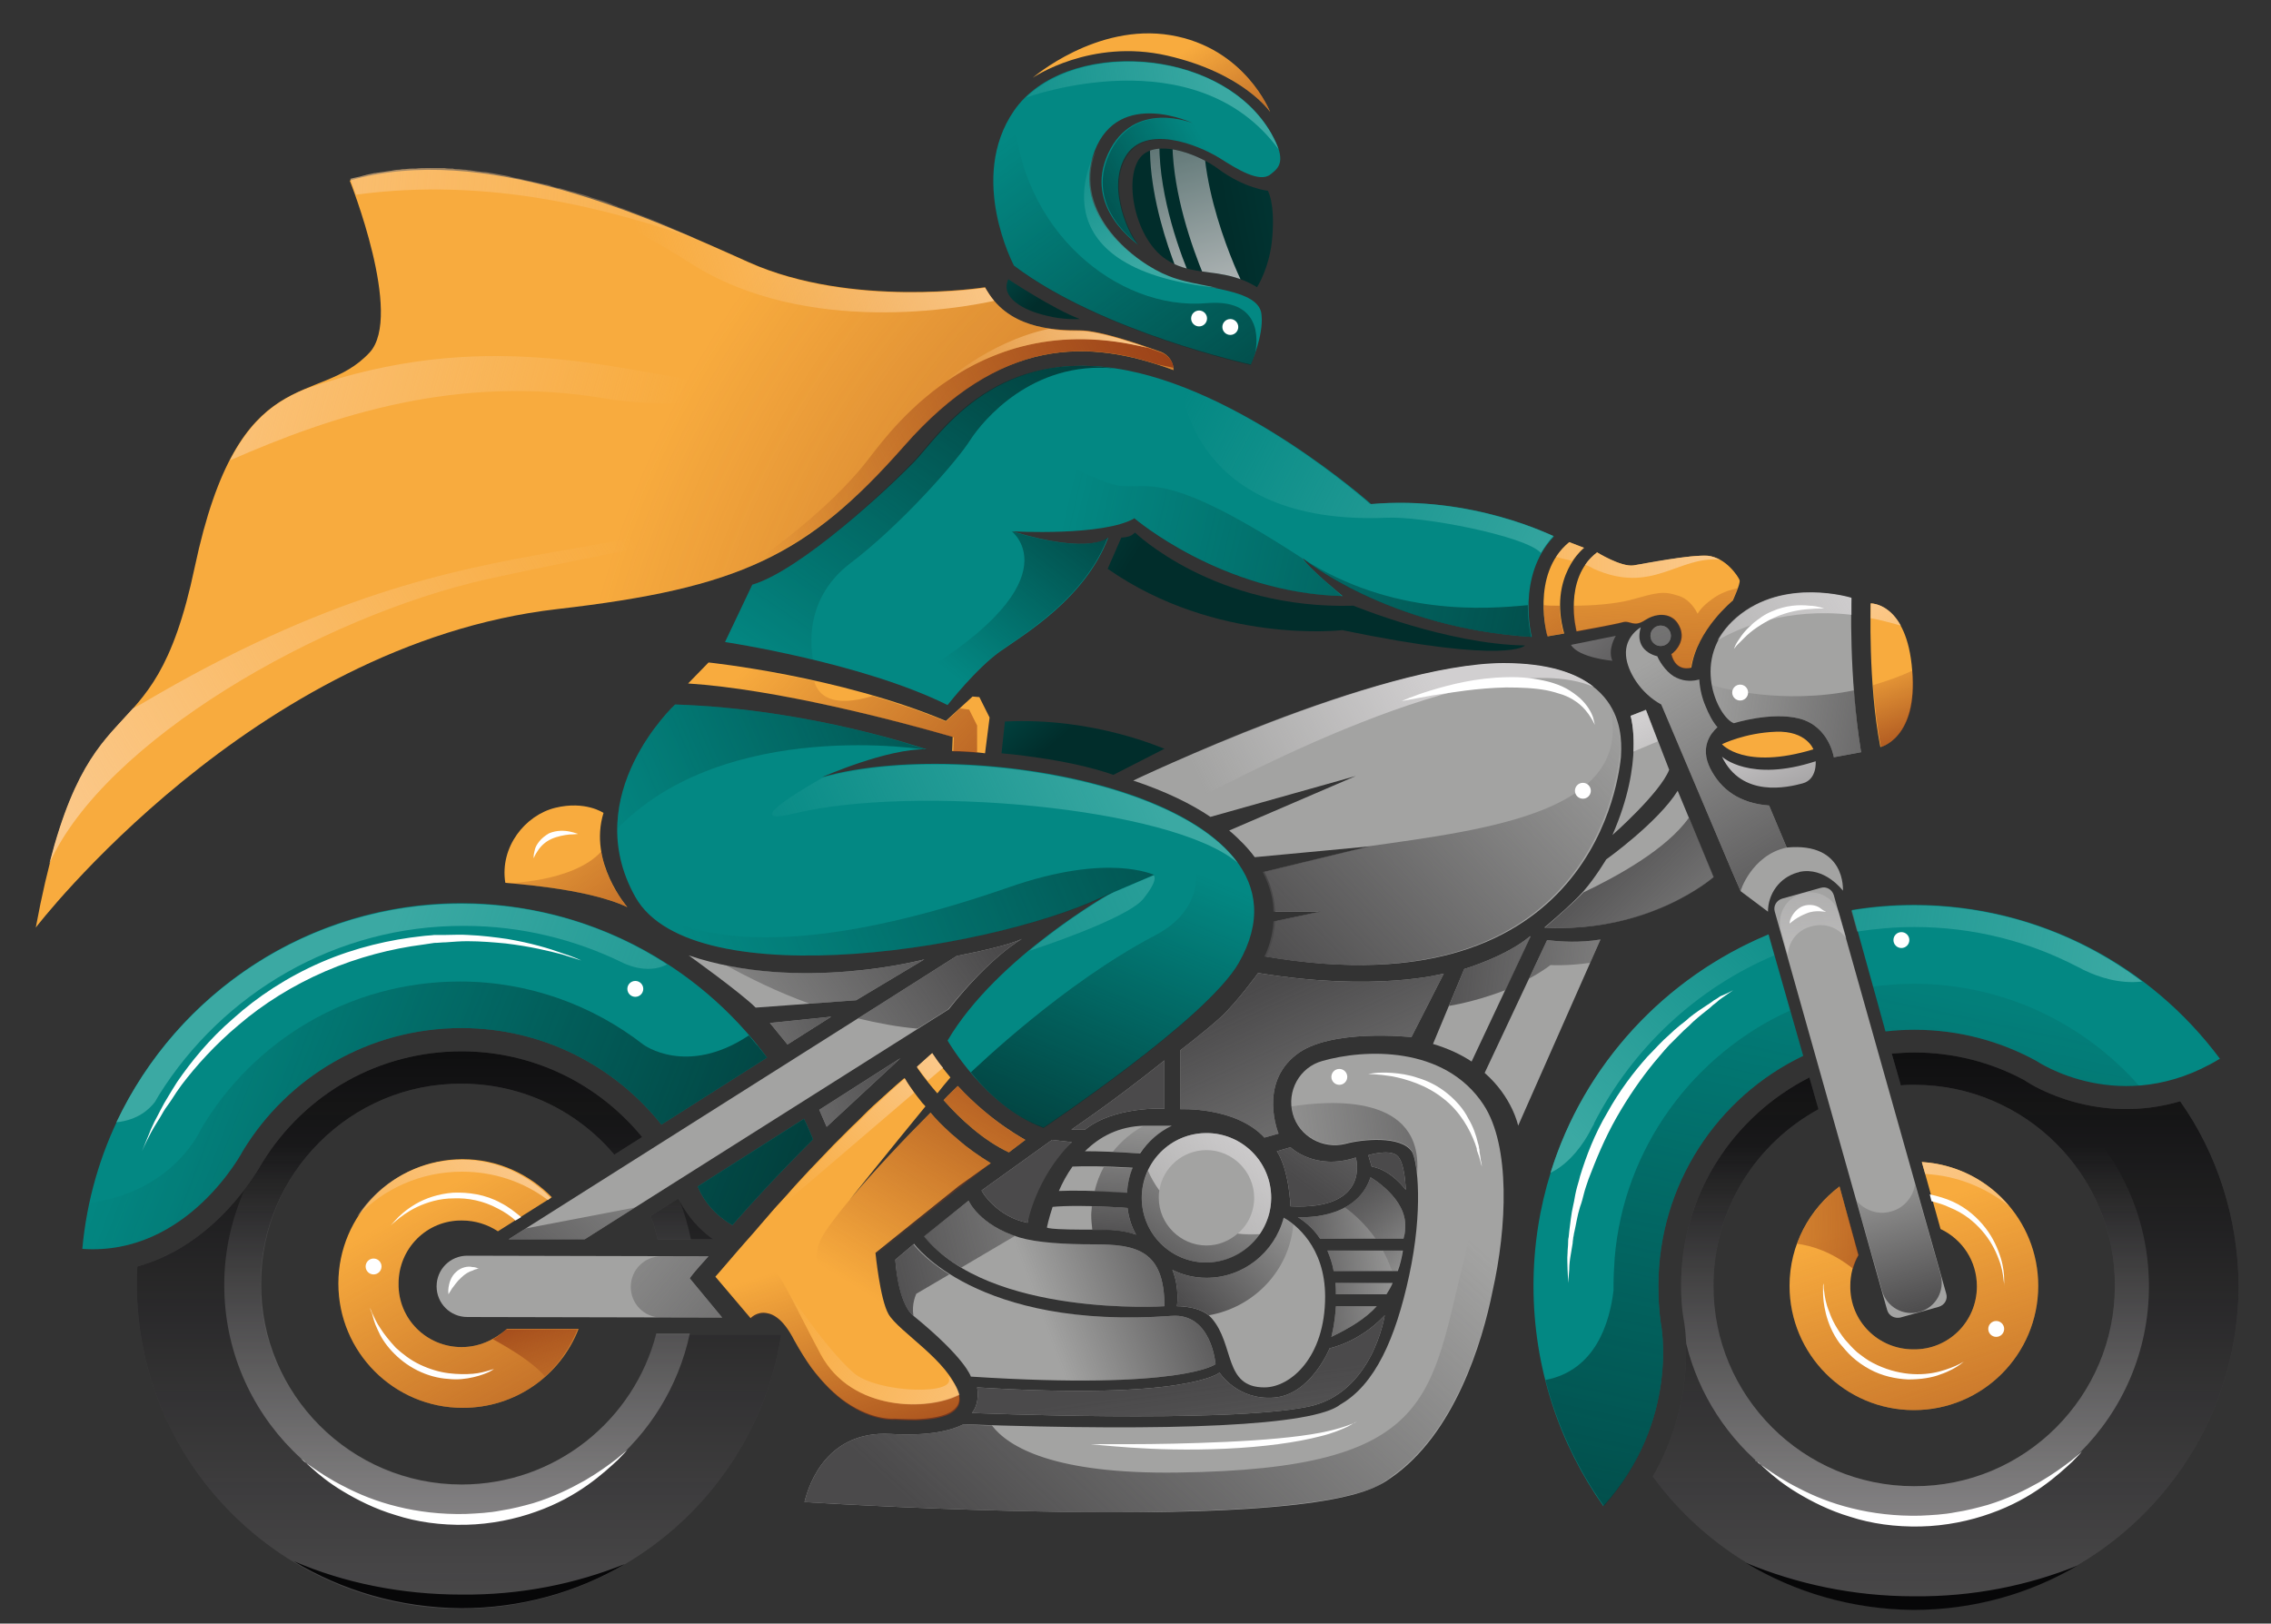 <svg version="1.1" id="Calque_1" xmlns="http://www.w3.org/2000/svg" xmlns:xlink="http://www.w3.org/1999/xlink" x="0" y="0" viewBox="0 0 400 286" style="enable-background:new 0 0 400 286" xml:space="preserve"><rect x="0" y="0" width="400" height="286" fill="#333333" stroke="none"/><style>.st0{fill:#f8ab3e}.st2{fill:#fff}.st5{fill:#4b4a4b}.st9{fill:#a3a3a2}.st13{fill:#038883}.st66{fill:#070708}</style><path class="st0" d="M190.2 58.2c-4.9 0-12.9-.4-16.7-7.6 0 0-23.5 3.7-41.6-4.4S85.2 25 61.6 31.8c0 0 9.5 23.8 3.5 30.3-9.1 9.8-23 .9-30.8 37.8-7.7 36.6-19.3 16.7-28 63.5 0 0 38.2-49.9 91.8-56.1 32.2-3.7 44.1-9.4 61.1-28.7 16.9-19.3 32.5-19 47.5-13.4 0-1.4-.9-2.7-2.2-3.2-3.6-1.3-10.7-3.8-14.3-3.8z"/><radialGradient id="SVGID_1_" cx="15.261" cy="-93.743" r="172.589" gradientTransform="translate(256.81 243.719)" gradientUnits="userSpaceOnUse"><stop offset="0" style="stop-color:#963a15"/><stop offset="1" style="stop-color:#903a16;stop-opacity:0"/></radialGradient><path d="M190.2 58.2c-4.9 0-12.9-.4-16.7-7.6 0 0-23.5 3.7-41.6-4.4S85.2 25 61.6 31.8c0 0 9.5 23.8 3.5 30.3-9.1 9.8-23 .9-30.8 37.8-7.7 36.6-19.3 16.7-28 63.5 0 0 38.2-49.9 91.8-56.1 32.2-3.7 44.1-9.4 61.1-28.7 16.9-19.3 32.5-19 47.5-13.4 0-1.4-.9-2.7-2.2-3.2-3.6-1.3-10.7-3.8-14.3-3.8z" style="fill:url(#SVGID_1_)"/><path class="st0" d="M174.5 204.9c-2.1-1.3-4.1-2.7-5.7-4.1-.5-.5-1.1-.9-1.6-1.4-1.3-1.2-2.4-2.3-3.3-3.4-4.4 4.4-9.9 10.2-14.2 15.3 0 0 6.9-8.6 13.3-16.4-.2-.3-.5-.5-.7-.8-2-2.5-3-4.2-3-4.2-1.8 1.5-3.6 3.2-5.5 4.9-1.3 1.2-2.5 2.5-3.8 3.7l-3.2 3.2c-1.4 1.5-2.9 3-4.3 4.5-1.3 1.4-2.7 2.9-3.9 4.3-1.2 1.3-2.4 2.6-3.4 3.8-.9 1-1.7 2-2.5 2.9-1.1 1.2-2 2.3-2.9 3.3-2.3 2.7-3.8 4.4-3.8 4.4l6.2 7.3s1.1-1.2 2.8-.9c1.4.2 3.1 1.3 4.9 4.8 1 1.8 2 3.4 3 4.8 2.1 2.8 4.2 4.8 6.1 6.1 4.8 3.3 8.6 2.9 8.6 2.9s1.7.1 3.7.1c2.3-.1 5.1-.4 6.6-1.6.9-.7 1.3-1.7.9-3-1.7-5.7-10.5-10.8-12.3-13.9-1.5-2.6-2.3-10.8-2.3-10.8l14.7-11.8 5.6-4zM168.7 191.3c-.7.7-1.6 1.5-2.5 2.5 2.9 3.3 7 7.1 11.5 9.2l2.9-2.2c.1 0-5.9-3-11.9-9.5zM167.4 189.8c-1.1-1.3-2.2-2.7-3.3-4.2l-2.6 2.4s1.3 2 3.6 4.6c.8-1 1.5-1.9 2.3-2.8z"/><path class="st2" d="M165.1 192.6zM166.2 193.8z"/><linearGradient id="SVGID_2_" gradientUnits="userSpaceOnUse" x1="-99.37" y1="20.552" x2="-113.219" y2="-21.986" gradientTransform="translate(256.81 243.719)"><stop offset="0" style="stop-color:#963a15"/><stop offset=".31" style="stop-color:#943a15;stop-opacity:.69"/><stop offset="1" style="stop-color:#903a16;stop-opacity:0"/></linearGradient><path d="M135.1 231.5c1.4.2 3.1 1.3 4.9 4.8 1 1.8 2 3.4 3 4.8 2.1 2.8 4.2 4.8 6.1 6.1 4.8 3.3 8.6 2.9 8.6 2.9s1.7.1 3.7.1c2.3-.1 5.1-.4 6.6-1.6.9-.7 1.3-1.7.9-3-5.3 2.9-18.9 3.2-24.4-7.1s-7.4-15.5-9.9-16c-2.4-.4-5.7 2.9-6.7 4.7l4.4 5.2c0 .1 1.1-1.1 2.8-.9z" style="fill:url(#SVGID_2_)"/><linearGradient id="SVGID_3_" gradientUnits="userSpaceOnUse" x1="-75.063" y1="12.275" x2="-121.068" y2="-12.261" gradientTransform="translate(256.81 243.719)"><stop offset="0" style="stop-color:#fbc889"/><stop offset="1" style="stop-color:#fbc889;stop-opacity:0"/></linearGradient><path d="M150.3 241.8c-5-4.4-11.6-14.5-11.6-14.5 1.4 2.6 3.2 6.4 5.9 11.3 5.5 10.3 19.2 9.9 24.4 7.1-.4-1.4-1.2-2.5-2.1-3.3 2.5 3.5-12.4 3.1-16.6-.6z" style="fill:url(#SVGID_3_)"/><path class="st5" d="M384 194c-14.4 4.2-25.7-2.5-27.4-3.7-5.9-3.2-12.6-4.9-19.4-4.9-1.3 0-2.7.1-4 .2l1.6 5.6c.8-.1 1.6-.1 2.4-.1 19.5 0 35.4 15.9 35.3 35.4 0 19.5-15.9 35.4-35.4 35.3-19.5 0-35.4-15.9-35.3-35.4 0-13.4 7.5-25 18.5-31l-1.6-5.6c-13.4 6.8-22.6 20.6-22.6 36.6 0 1.9.1 3.9.4 5.7.3 1.7 2.4 14.5-5.4 28 10.4 14.2 27.1 23.4 46 23.4 31.5 0 57.1-25.5 57.2-57-.1-12-3.8-23.3-10.3-32.5zM81.2 261.6c-19.5 0-35.4-15.9-35.3-35.4 0-19.5 15.9-35.4 35.4-35.3 10.8 0 20.5 4.9 26.9 12.5l4.9-3.1c-7.7-9.4-19.2-15.1-31.8-15.1-14.4 0-27.5 7.3-35.1 19.6-.9 1.6-8.2 14.5-22 18.3-.1 1-.1 2.1-.1 3.1 0 31.5 25.5 57.1 57 57.2 28.6 0 52.2-20.9 56.5-48.3h-22.1c-3.9 15.2-17.8 26.5-34.3 26.5z"/><path class="st5" d="m119.5 211.1-4.9 3.1c.5 1.3.9 2.7 1.2 4.1h9.8c-3.5-2.5-5.3-5.5-6.1-7.2z"/><linearGradient id="SVGID_4_" gradientUnits="userSpaceOnUse" x1="85.802" y1="-71.578" x2="85.802" y2="41.677" gradientTransform="translate(256.81 243.719)"><stop offset="0" style="stop-color:#070708"/><stop offset="1" style="stop-color:#070708;stop-opacity:0"/></linearGradient><path d="M384 194c-14.4 4.2-25.7-2.5-27.4-3.7-5.9-3.2-12.6-4.9-19.4-4.9-1.3 0-2.7.1-4 .2l1.6 5.6c.8-.1 1.6-.1 2.4-.1 19.5 0 35.4 15.9 35.3 35.4 0 19.5-15.9 35.4-35.4 35.3-19.5 0-35.4-15.9-35.3-35.4 0-13.4 7.5-25 18.5-31l-1.6-5.6c-13.4 6.8-22.6 20.6-22.6 36.6 0 1.9.1 3.9.4 5.7.3 1.7 2.4 14.5-5.4 28 10.4 14.2 27.1 23.4 46 23.4 31.5 0 57.1-25.5 57.2-57-.1-12-3.8-23.3-10.3-32.5z" style="fill:url(#SVGID_4_)"/><linearGradient id="SVGID_5_" gradientUnits="userSpaceOnUse" x1="-175.918" y1="-71.578" x2="-175.918" y2="41.677" gradientTransform="translate(256.81 243.719)"><stop offset="0" style="stop-color:#070708"/><stop offset="1" style="stop-color:#070708;stop-opacity:0"/></linearGradient><path d="M81.2 261.6c-19.5 0-35.4-15.9-35.3-35.4 0-19.5 15.9-35.4 35.4-35.3 10.8 0 20.5 4.9 26.9 12.5l4.9-3.1c-7.7-9.4-19.2-15.1-31.8-15.1-14.4 0-27.5 7.3-35.1 19.6-.9 1.6-8.2 14.5-22 18.3-.1 1-.1 2.1-.1 3.1 0 31.5 25.5 57.1 57 57.2 28.6 0 52.2-20.9 56.5-48.3h-22.1c-3.9 15.2-17.8 26.5-34.3 26.5z" style="fill:url(#SVGID_5_)"/><linearGradient id="SVGID_6_" gradientUnits="userSpaceOnUse" x1="-136.77" y1="-71.578" x2="-136.77" y2="41.677" gradientTransform="translate(256.81 243.719)"><stop offset="0" style="stop-color:#070708"/><stop offset="1" style="stop-color:#070708;stop-opacity:0"/></linearGradient><path d="m119.5 211.1-4.9 3.1c.5 1.3.9 2.7 1.2 4.1h9.8c-3.5-2.5-5.3-5.5-6.1-7.2z" style="fill:url(#SVGID_6_)"/><path class="st9" d="M264.9 116.9c-22.3 0-65.3 20.6-65.3 20.6 5.7 1.9 10.2 4.1 13.6 6.4l25.6-7.2-22.3 9.6c1.9 1.6 3.4 3.2 4.5 4.7l20.2-1.9-18.5 4.5c1.3 2.5 1.8 4.9 1.9 7h8l-8 1.7c-.2 3.7-1.6 6.2-1.6 6.2 58.2 9.9 62.2-32.5 62.5-35.1.1-2.6 1.6-16.5-20.6-16.5z"/><linearGradient id="SVGID_7_" gradientUnits="userSpaceOnUse" x1="-31.42" y1="-66.873" x2="27.957" y2="-122.453" gradientTransform="translate(256.81 243.719)"><stop offset="0" style="stop-color:#4b4a4b"/><stop offset="1" style="stop-color:#4b4a4b;stop-opacity:0"/></linearGradient><path d="M224.3 160.6h8l-8 1.7c-.2 3.7-1.6 6.2-1.6 6.2 58.2 9.9 62.2-32.5 62.5-35.1.2-1.3.6-5.3-1.7-9.1 4.7 18.7-21.4 21.8-42.6 24.8l-18.5 4.5c1.3 2.5 1.9 4.9 1.9 7z" style="fill:url(#SVGID_7_)"/><path class="st0" d="m338.5 204.7 3.3 11.8c3.8 1.8 6.4 5.6 6.4 10.1 0 6.2-5 11.2-11.2 11.1-6.2 0-11.2-5-11.1-11.2 0-2 .5-3.8 1.4-5.4L324 209c-5.3 4-8.8 10.3-8.8 17.5 0 12.1 9.8 21.9 21.9 21.9 12.1 0 21.9-9.8 21.9-21.9 0-11.6-9-21.1-20.5-21.8z"/><linearGradient id="SVGID_8_" gradientUnits="userSpaceOnUse" x1="101.116" y1="47.929" x2="76.293" y2="-29.82" gradientTransform="translate(256.81 243.719)"><stop offset="0" style="stop-color:#963a15"/><stop offset=".31" style="stop-color:#943a15;stop-opacity:.69"/><stop offset="1" style="stop-color:#903a16;stop-opacity:0"/></linearGradient><path d="m338.5 204.7 3.3 11.8c3.8 1.8 6.4 5.6 6.4 10.1 0 6.2-5 11.2-11.2 11.1-6.2 0-11.2-5-11.1-11.2 0-2 .5-3.8 1.4-5.4L324 209c-5.3 4-8.8 10.3-8.8 17.5 0 12.1 9.8 21.9 21.9 21.9 12.1 0 21.9-9.8 21.9-21.9 0-11.6-9-21.1-20.5-21.8z" style="fill:url(#SVGID_8_)"/><path class="st0" d="M81.3 237.3c-6.2 0-11.2-5-11.1-11.2 0-6.2 5-11.2 11.2-11.1 2.3 0 4.5.7 6.3 1.9l9.5-6c-4-4.1-9.6-6.7-15.7-6.7-12.1 0-21.9 9.8-21.9 21.9 0 12.1 9.8 21.9 21.9 21.9 9.3 0 17.2-5.7 20.4-13.9H89.3c-2.3 2-5 3.2-8 3.2z"/><linearGradient id="SVGID_9_" gradientUnits="userSpaceOnUse" x1="-145.351" y1="36.07" x2="-183.933" y2="-31.234" gradientTransform="translate(256.81 243.719)"><stop offset="0" style="stop-color:#963a15"/><stop offset=".31" style="stop-color:#943a15;stop-opacity:.69"/><stop offset="1" style="stop-color:#903a16;stop-opacity:0"/></linearGradient><path d="M81.3 237.3c-6.2 0-11.2-5-11.1-11.2 0-6.2 5-11.2 11.2-11.1 2.3 0 4.5.7 6.3 1.9l9.5-6c-4-4.1-9.6-6.7-15.7-6.7-12.1 0-21.9 9.8-21.9 21.9 0 12.1 9.8 21.9 21.9 21.9 9.3 0 17.2-5.7 20.4-13.9H89.3c-2.3 2-5 3.2-8 3.2z" style="fill:url(#SVGID_9_)"/><path class="st2" d="M65.2 230.4s.1.4.4 1c.3.6.7 1.6 1.4 2.6.7 1.1 1.6 2.2 2.7 3.4 1.2 1.1 2.6 2.2 4.3 3 1.7.8 3.4 1.3 5 1.5 1.6.2 3.1.2 4.3.1 1.2-.1 2.2-.4 2.9-.6.3-.1.6-.2.8-.2.2-.1.3-.1.3-.1s-.1 0-.3.1c-.2.1-.4.2-.7.4-.6.3-1.6.7-2.9 1-1.3.3-2.8.5-4.5.3-1.7-.1-3.6-.6-5.4-1.5-1.8-.9-3.3-2.1-4.5-3.4-1.2-1.3-2-2.6-2.5-3.8-.6-1.2-.8-2.2-1-2.9-.3-.5-.3-.9-.3-.9zM321.2 226.1v.4c0 .2 0 .6.1 1 .1.9.3 2.2.9 3.6.5 1.5 1.4 3.1 2.7 4.8.7.8 1.4 1.6 2.2 2.3.9.7 1.8 1.4 2.8 1.9 2.1 1.1 4.3 1.7 6.3 1.9 2 .2 3.9 0 5.4-.4 1.5-.4 2.7-.9 3.5-1.3.4-.2.7-.4.9-.5.2-.1.3-.2.3-.2s-.1.1-.3.2c-.2.1-.5.4-.8.6-.7.5-1.9 1.2-3.4 1.7-1.5.6-3.5.9-5.7.9-2.2-.1-4.6-.6-6.8-1.8-1.1-.6-2.1-1.3-3-2.1-.9-.8-1.6-1.7-2.3-2.5-1.3-1.8-2-3.6-2.4-5.2-.4-1.6-.5-2.9-.5-3.8v-1c0-.3.1-.5.1-.5z"/><path class="st9" d="m334.7 232.1 6.8-1.9c1-.3 1.6-1.3 1.3-2.3L323 157.7c-.3-1-1.3-1.6-2.3-1.3l-6.8 1.9c-1 .3-1.6 1.3-1.3 2.3l19.8 70.2c.3 1 1.3 1.5 2.3 1.3z"/><path class="st0" d="M124.8 116.7s23.1 2.4 41.8 10.3l4.7-4.3 1.2.1 1.8 3.6-.8 6.3s-2.7-.4-5.8-.4l.1-2.5c-10-2.9-31.1-8.4-46.6-9.4l3.6-3.7zM181.9 13.7s10.2-7 23.7-3.9 18.1 9.9 18.1 9.9-4.4-11.3-17.5-13.5-24.3 7.5-24.3 7.5zM276.4 95.5l2.6 1s-6.3 5-3.5 15.1l-2.9.5c-.1.1-3.1-11 3.8-16.6z"/><path class="st0" d="M281.3 97.3s4.2 2.6 6.4 2.3c2.2-.3 9.9-1.9 13.1-1.7 3.2.3 5.4 3.7 5.6 4.3s-1.2 3.6-1.2 3.6-6.3 5.1-7.3 11.8c0 0-2.7.9-3.5-2.4-.4.4 3.1-1.9 1.3-5.1-1.1-2.1-3.7-2.3-5.9-.9-2.1 1.4-2.6 0-4 .4s-8.1 1.6-8.1 1.6-2.5-9.2 3.6-13.9zM329.5 106.3s-.5 14.1 1.7 25.3c0 0 6.6-1.5 5.6-13.5-.9-11.9-7.3-11.8-7.3-11.8zM303.3 131.1s3.9 4.6 16.1.9c0 0-1.2-3.3-6.6-3.1-5.5.2-9.5 2.2-9.5 2.2zM110.5 159.8s-6.9-7.9-4.2-16.6c0 0-3.2-2.2-8.5-.9-5.3 1.3-9.8 6.9-8.8 13.2-.1.1 14.1.8 21.5 4.3z"/><path class="st13" d="M311.5 164.6c-24.3 10.1-41.4 34-41.4 61.9 0 14.5 4.6 27.9 12.3 38.8 13.7-15.2 10.1-32.4 10.1-32.4-.3-2.1-.4-4.2-.4-6.4 0-17.8 10.4-33.3 25.5-40.5l-6.1-21.4zM332.1 181.7c1.7-.2 3.4-.3 5.1-.3 7.8 0 15.1 2 21.5 5.5 0 0 14.9 10.2 32.3-.4-12.2-16.4-31.7-27-53.7-27.1-3.8 0-7.5.3-11.1.9v.1l5.9 21.3zM42.8 202.7c7.9-13 22.2-21.6 38.5-21.6 14.2 0 26.9 6.6 35.2 17l18.6-11.8c-12.2-16.5-31.7-27.1-53.8-27.2-35 0-63.7 26.7-66.8 60.9 18.6 1.3 28.3-17.3 28.3-17.3zM118.9 124.1s-17.1 15.9-7 33.9 65.2 9 84.1-.9c0 0-20.4 11.4-29.1 26.2 0 0 6.7 11.7 16.9 15.3 0 0 28.7-19 34.4-29 16.4-28.7-46.1-40.5-73.4-32.7 0 0 11.5-5.1 18.4-4.9.1.1-20-7.1-44.3-7.9zM127.7 113.1s24.1 3.6 39.2 11.1c0 0 5-6.4 9.2-9.4s15-9.3 19.1-20.1c0 0-3 3.1-16.9-1.1 0 0 16 .9 21.5-2.3 0 0 15.4 13.2 36.7 13.7 0 0-6.1-5-7.1-6.7 0 0 14.8 12.3 40.4 13.9 0 0-2.8-10.7 3.9-17.7 0 0-14.2-7.3-32.2-5.7 0 0-23.1-20.6-45-23.9-21.9-3.3-31.2 12.1-35.6 16.6s-19.9 19-28.4 21.5l-4.8 10.1zM220.3 64.2s-26.2-5.7-41.7-17.4c0 0-8.2-15.4 0-27.3 8.8-12.8 36.3-11.5 45.2 3.8 3 5.1 1.4 6.3 0 7.4-1.9 1.6-5.9-.9-8.9-2.8-4-2.5-13.3-6.1-16.7-.3-3.4 5.8 1 14.5 2.3 15.5 0 0-9.8-6.5-5.3-16.1 4.5-9.6 14.9-5.3 14.9-5.3s-13-6.2-17.3 4.9 7.1 19.8 12.8 22.1c5.8 2.3 16.3 2 16.6 6.8.4 3.6-1.9 8.7-1.9 8.7z"/><linearGradient id="SVGID_10_" gradientUnits="userSpaceOnUse" x1="69.568" y1="-227.999" x2="-40.966" y2="-205.892" gradientTransform="translate(256.81 243.719)"><stop offset="0" style="stop-color:#038883"/><stop offset="1" style="stop-color:#012d2b"/></linearGradient><path d="M223.3 33.6s-4.1-.4-8.8-3.9c-3.1-2.3-9.8-5-13-2.6-3.9 2.9-2 14.7 3.9 18.6 3.7 2.5 7.8 1.9 11.9 3.1 2.5.7 4.1 1.8 4.1 1.8s2.3-3.5 2.7-8.9c.5-6.1-.8-8.1-.8-8.1z" style="fill:url(#SVGID_10_)"/><linearGradient id="SVGID_11_" gradientUnits="userSpaceOnUse" x1="-97.696" y1="-212.283" x2="-74.075" y2="-190.28" gradientTransform="translate(256.81 243.719)"><stop offset="0" style="stop-color:#038883"/><stop offset="1" style="stop-color:#012d2b"/></linearGradient><path d="M177.6 49.2s8 5.3 12.6 7c0 0-2.9.2-5.9-.6-4-.9-8.2-3.2-6.7-6.4z" style="fill:url(#SVGID_11_)"/><linearGradient id="SVGID_12_" gradientUnits="userSpaceOnUse" x1="-104.229" y1="-187.012" x2="-51.811" y2="-153.684" gradientTransform="translate(256.81 243.719)"><stop offset="0" style="stop-color:#038883"/><stop offset="1" style="stop-color:#012d2b"/></linearGradient><path d="M199.9 93.8s14 13.6 38.5 12.9c0 0 16.5 6.8 30.2 7 0 0-2.7 3.4-32.2-2.7 0 0-22.1 2.6-41.3-10.8l2.4-5.5s.6 0 1.3-.2 1.1-.7 1.1-.7z" style="fill:url(#SVGID_12_)"/><linearGradient id="SVGID_13_" gradientUnits="userSpaceOnUse" x1="-95.514" y1="-146.292" x2="-68.982" y2="-114.582" gradientTransform="translate(256.81 243.719)"><stop offset="0" style="stop-color:#038883"/><stop offset="1" style="stop-color:#012d2b"/></linearGradient><path d="m177 127.1-.6 5.6s11.5.9 19.7 3.8l9-4.6c0 .1-12.2-5.6-28.1-4.8z" style="fill:url(#SVGID_13_)"/><path class="st9" d="M180 165.4c-2.4 1.1-7 2.1-11.5 3l-78.9 49.9H103l64.1-40.5c7.5-9.5 12.9-12.4 12.9-12.4zM124.8 221.3l-42.5-.1c-3 0-5.4 2.4-5.4 5.4 0 3 2.4 5.4 5.4 5.4l44.9.1-5.7-6.9c0-.1.9-1.3 3.3-3.9z"/><path class="st13" d="M143.2 200.7c-.5-1.2-1-2.4-1.6-3.6L122.9 209c.4 1 1.9 4.4 6.1 6.8 3.3-3.8 7.9-8.8 14.2-15.1z"/><path class="st9" d="M326.1 105.4s-.5 13.6 1.7 27.1l-4.8.9s-.8-5.4-6-6.8c-5-1.3-11.6.8-11.6.8-2.8-1-7.9-11.5.5-18.6 8.4-7.2 20.2-3.4 20.2-3.4z"/><linearGradient id="SVGID_14_" gradientUnits="userSpaceOnUse" x1="71.326" y1="-75.178" x2="51.234" y2="-117.035" gradientTransform="translate(256.81 243.719)"><stop offset="0" style="stop-color:#4b4a4b"/><stop offset="1" style="stop-color:#d1cfd0"/></linearGradient><path d="M303.3 133.3s4.9 4.6 16.5.8c0 0 .3 3.2-2.3 3.9-2.6.7-10.7 2.6-14.2-4.7z" style="fill:url(#SVGID_14_)"/><circle class="st9" cx="292.5" cy="112" r="1.8"/><path class="st9" d="m314.7 149.3-3.1-7.4c-5.2-.4-8.5-2.8-10.4-6.6-1.8-3.7.1-6.1 1.3-7.2-.8-.9-1.5-2.2-2.1-3.7-.6-1.4-1-3-1.1-4.7-1.1.3-2.5.4-4-.3-1.4-.6-2.8-2.4-3.4-3.8 0 0-4.2-.8-2.9-5.1 0 0-2.9 1.6-2.6 5 .2 2.7 2.5 6.6 6.2 8.6l12.6 29.7 1.4 3.2 4.8 3.6c0-3.1 2-6 5.2-6.9.1 0 .2 0 .3-.1 4.5-1 7.7 3.3 7.7 3.3s.6-8.6-9.9-7.6zM162.8 169s-22 5.9-41.5-.7c0 0 9.2 6.6 11.8 9.2l17.7-1.3 12-7.2zM135.6 180.2l3.1 3.8 7.7-4.9z"/><linearGradient id="SVGID_15_" gradientUnits="userSpaceOnUse" x1="34.611" y1="-119.607" x2="-9.405" y2="-165.536" gradientTransform="translate(256.81 243.719)"><stop offset="0" style="stop-color:#4b4a4b"/><stop offset="1" style="stop-color:#d1cfd0"/></linearGradient><path d="M284.6 112s-1.5 2.4-.6 4.4c0 0-5.9-.5-7.3-2.8l7.9-1.6z" style="fill:url(#SVGID_15_)"/><path class="st9" d="M287.2 126.1s2.5 8-3.2 21c0 0 8.4-7.4 10-11.5l-4.1-10.6-2.7 1.1zM282.9 151.4s9.1-6.5 12.6-12.1l6.3 15.2s-11.2 9.9-29.8 8.9c0 0 4.8-4 6.9-6.4s4-5.6 4-5.6zM221.6 171.4s-3.6 5-6.6 7.8c-3 2.7-7.1 5.8-7.1 5.8v10.4s9.7-.5 14.8 5l2.5-.7s-3.6-8.7 3.1-13.9c5.9-4.7 20.3-3.1 20.3-3.1l5.7-11.2c-.1 0-11.9 3.3-32.7-.1zM205.1 186.8v8.5s-8.8-.5-14 3.7h-2.4c-.1 0 6.4-4.2 16.4-12.2zM181 215.4s.4-8.2 7.8-14.2l-3.5-.4-12.4 8.9c-.1.1 2.7 4.7 8.1 5.7z"/><path class="st9" d="M170.6 211.5s1.8 4.3 9 6.5c3.1.9 7.8 1.2 13.1 1.2 7.4 0 12.4 1 12.4 10.9 0 0-30.8 2-42.3-12.3l7.8-6.3z"/><path class="st9" d="M161 219.1s10.9 15.2 45.4 12.7c7-.5 7.7 8.5 7.7 8.5s-5.8 4.6-43.1 2.2c0 0-.9-3.2-10.1-10.7-2.8-2.3-3.2-9.9-3.2-9.9l3.3-2.8zM144.3 195.5l1.3 3 13-12.1z"/><path class="st9" d="M261.3 194.6c-6.9-10.5-21.1-9.8-28.4-7.7-4 1.1-6.3 5.3-5.2 9.3 1.1 4 5.3 6.3 9.3 5.3 2.9-.8 9.8-1.5 11.7 1.4 1 1.8 2 10.2-.5 21.8-2.4 11.1-6 19.2-12.1 22.7-4.7 3.8-29.5 4.8-66.4 3.5-2.2 1.1-6 2.1-12.9 1.7-11-.6-14.3 8.6-15.1 12 6.5.4 24.7 1.4 43.6 1.7 3.7.1 7.2.1 10.5.1 40.3.1 46.4-4.1 49.1-6 11.3-7.7 16.2-24 18-33 2.5-11.1 3.2-25.5-1.6-32.8z"/><path class="st9" d="M227.3 202.1s4.3 4.2 11.5 1.8c0 0 2.8 9.3-11.5 8.6 0 0-.2-6.3-2.4-9.7l2.4-.7zM235.3 228h8.9c.4-.6.8-1.3 1.1-2h-10.1c.1.7.1 1.4.1 2zM234.5 235.5c3.3-1.6 6-3.2 8-5.4h-7.2c-.2 3.2-.8 5.4-.8 5.4zM233.8 220.3c.5 1.2.9 2.4 1.1 3.6h11.3c.4-1.1.7-2.3.9-3.6h-13.3z"/><path class="st9" d="M247.5 216.3c.4-5.2-6.1-8.9-6.1-8.9-2.6 7.8-12.8 7-12.8 7 1.7 1.1 3 2.4 3.9 3.8h14.7c.2-.6.3-1.3.3-1.9zM241 203.5s3.5-1.1 5 0 1.6 6.1 1.6 6.1-2.5-3.5-6-4.1l-.6-2zM243.9 231.7s-2.1 13.8-13.5 16.1c-14.6 3-59.2 1.1-59.2 1.1 1.5-1.9.9-4.5.9-4.5 37 2.3 42.7-2.6 42.7-2.6s3.1 4.9 9.6 4.4 9.8-8.7 9.8-8.7 5.2-1 9.7-5.8zM269.4 165c-4.2 3.5-11.5 5.7-11.5 5.7l-5.5 13.2c2.7.8 5 1.9 6.8 3.1l10.4-22.1c-.1.1-.2.1-.2.1zM272.5 165.6l-11 23.4c4.9 4.3 5.9 9.3 5.9 9.3l14.5-32.8c-3.6.6-7 .4-9.4.1z"/><defs><path id="SVGID_16_" d="M219.3 50.9s-8.6-16.8-7.2-30.8l-5.4 1.5v.4l-2.4 1.4c0-.4.1-.8.1-1.1l-1.7.5c-1.4 14 7.2 30.8 7.2 30.8l1.3-.4.9 1.7 6.4.1-2.1-3.3 2.9-.8zm-9.2-1c-2.2-5-5.9-15.1-5.9-24.5l2.3.1c.2 8.8 3.4 17.9 5.5 23l-1.9 1.4z"/></defs><clipPath id="SVGID_17_"><use xlink:href="#SVGID_16_" style="overflow:visible"/></clipPath><linearGradient id="SVGID_18_" gradientUnits="userSpaceOnUse" x1="-37.314" y1="-181.823" x2="-58.02" y2="-249.979" gradientTransform="translate(256.81 243.719)"><stop offset="0" style="stop-color:#d1cfd0"/><stop offset="1" style="stop-color:#d1cfd0;stop-opacity:0"/></linearGradient><path d="M223.3 33.6s-4.1-.4-8.8-3.9c-3.1-2.3-9.8-5-13-2.6-3.9 2.9-2 14.7 3.9 18.6 3.7 2.5 7.8 1.9 11.9 3.1 2.5.7 4.1 1.8 4.1 1.8s2.3-3.5 2.7-8.9c.5-6.1-.8-8.1-.8-8.1z" style="clip-path:url(#SVGID_17_);fill:url(#SVGID_18_)"/><path class="st2" d="M102.4 169.2s-1.2-.4-3.5-1.1c-2.3-.6-5.6-1.4-9.8-1.9-2.1-.2-4.4-.4-6.8-.4-1.2 0-2.5.1-3.8.2-.7 0-1.3.1-2 .1-.7.1-1.3.2-2 .3-5.5.7-11.4 2.2-17.2 4.7-5.8 2.5-11 5.8-15.2 9.4-4.2 3.5-7.6 7.3-10.1 10.6-.6.8-1.2 1.7-1.7 2.5s-1.1 1.5-1.5 2.2c-.4.7-.8 1.4-1.2 2-.4.6-.7 1.2-1 1.7-1.1 2.1-1.6 3.3-1.6 3.3s.5-1.2 1.4-3.4c.2-.6.5-1.1.8-1.8.3-.6.7-1.3 1.1-2.1.4-.8.8-1.5 1.3-2.3.5-.8 1-1.7 1.6-2.6 2.4-3.5 5.6-7.5 9.9-11.2 4.2-3.8 9.5-7.3 15.5-9.9 6-2.6 12.2-4 17.8-4.6.7-.1 1.4-.1 2.1-.2h2c1.3 0 2.6-.1 3.9 0 2.5.1 4.8.4 6.9.7 4.2.7 7.5 1.7 9.7 2.5 2.2.7 3.4 1.3 3.4 1.3z"/><circle class="st2" cx="334.9" cy="165.6" r="1.4"/><circle class="st2" cx="351.6" cy="234.1" r="1.4"/><circle class="st2" cx="235.9" cy="189.7" r="1.4"/><path class="st2" d="M305.3 174.4s-.7.5-2 1.4c-.3.2-.7.5-1 .8-.4.3-.8.6-1.2 1-.9.7-1.9 1.5-2.9 2.4-.5.5-1 1-1.6 1.5l-1.7 1.7c-1.2 1.1-2.3 2.5-3.5 3.9-2.3 2.8-4.6 6.1-6.7 9.8-2.1 3.7-3.6 7.4-4.9 10.8-.3.9-.6 1.7-.8 2.5-.2.8-.4 1.6-.7 2.4-.5 1.6-.7 3.1-1 4.4-.1.3-.1.7-.2 1 0 .3-.1.6-.1 1l-.3 1.8c-.2 1.1-.3 2-.3 2.8-.1 1.5-.2 2.4-.2 2.4s0-.9-.1-2.4c0-.8-.1-1.8 0-2.9 0-.6.1-1.2.1-1.8 0-.3 0-.6.1-1 0-.3.1-.7.1-1 .2-1.4.3-2.9.7-4.6.2-.8.3-1.7.5-2.5.2-.9.5-1.7.7-2.6 1.1-3.6 2.6-7.5 4.8-11.2 2.1-3.8 4.6-7.1 7.1-9.9 1.3-1.3 2.5-2.7 3.8-3.8.6-.6 1.2-1.1 1.8-1.6.6-.5 1.2-.9 1.7-1.4 1.1-.9 2.2-1.6 3.1-2.2.5-.3.9-.6 1.3-.9.4-.2.8-.5 1.1-.7 1.5-.6 2.3-1.1 2.3-1.1z"/><circle class="st2" cx="111.9" cy="174.2" r="1.4"/><path class="st2" d="M261 205.5s-.1-.4-.3-1.1c-.1-.4-.2-.8-.4-1.3-.1-.2-.2-.5-.2-.8l-.3-.9c-.9-2.4-2.6-5.6-5.6-7.9-3-2.4-6.5-3.4-9-3.9-2.5-.4-4.2-.4-4.2-.4s1.6-.4 4.2-.2c1.3.1 2.9.3 4.6.9 1.7.5 3.5 1.4 5.1 2.7 1.6 1.3 2.9 2.8 3.7 4.4.9 1.5 1.4 3 1.7 4.3.1.3.2.6.2.9.1.3.1.6.1.8.1.5.2 1 .2 1.3.2.7.2 1.2.2 1.2zM239 250.4s-.1.1-.4.2c-.3.2-.7.4-1.2.7-1.1.5-2.7 1.2-4.8 1.7-4.2 1.1-10.1 1.9-16.7 2.2-6.6.3-12.5.1-16.8-.2-4.3-.3-7-.6-7-.6h7c4.3 0 10.2-.1 16.8-.4 6.5-.3 12.4-.8 16.6-1.6 2.1-.4 3.8-.9 4.9-1.3.6-.2 1-.4 1.3-.5.1-.1.3-.2.3-.2zM101.8 146.9s-.7.1-1.5.1c-.9.1-2.1.3-3.2.8s-1.9 1.3-2.4 2.1c-.5.7-.7 1.3-.7 1.3v-.4c0-.3.1-.6.2-1.1.1-.5.4-1 .8-1.5s1-1 1.7-1.4c1.4-.6 2.8-.5 3.7-.3.5.1.8.2 1.1.3.1 0 .3.1.3.1zM84.4 223.4s-.1 0-.3.1c-.2.1-.5.1-.8.3-.7.2-1.4.6-2.1 1.3-.7.6-1.2 1.4-1.6 1.9-.4.6-.6 1-.6 1s-.1-.5 0-1.2.4-1.9 1.3-2.7c.9-.9 2.2-1.1 2.9-.9.4 0 .7.1.9.2h.3z"/><linearGradient id="SVGID_19_" gradientUnits="userSpaceOnUse" x1="-68.842" y1="-155.313" x2="65.501" y2="-124.411" gradientTransform="translate(256.81 243.719)"><stop offset="0" style="stop-color:#012d2b;stop-opacity:0"/><stop offset="1" style="stop-color:#012d2b"/></linearGradient><path d="M229.3 98.3c-27.9-18.2-27.2-10.4-34.9-13.5-22.4-9-1.8-6.5-16.2 8.8l3.8.1c5.1.1 13.9-.2 17.6-2.4 0 0 15.4 13.2 36.7 13.7.1-.1-6-5.1-7-6.7 0 0 14.8 12.3 40.4 13.9 0 0-.6-2.4-.6-5.6-7.3.7-23.9 2-39.8-8.3z" style="fill:url(#SVGID_19_)"/><linearGradient id="SVGID_20_" gradientUnits="userSpaceOnUse" x1="-55.395" y1="-167.464" x2="-88.915" y2="-124.778" gradientTransform="translate(256.81 243.719)"><stop offset="0" style="stop-color:#012d2b"/><stop offset="1" style="stop-color:#012d2b;stop-opacity:0"/></linearGradient><path d="M176 114.8c4.1-3 15-9.3 19.1-20.1 0 0-3 3.1-16.9-1.1 0 0 12 9.1-19.6 27.1 2.9 1 5.7 2.2 8.2 3.4 0 0 5.1-6.4 9.2-9.3z" style="fill:url(#SVGID_20_)"/><linearGradient id="SVGID_21_" gradientUnits="userSpaceOnUse" x1="-63.301" y1="-203.015" x2="-118.437" y2="-121.389" gradientTransform="translate(256.81 243.719)"><stop offset="0" style="stop-color:#012d2b"/><stop offset="1" style="stop-color:#012d2b;stop-opacity:0"/></linearGradient><path d="M149.8 99.2c9.2-7 19-18.3 21.1-21.7 2.2-3.4 10.9-14 25.4-12.6-21.9-3.3-31.2 12.1-35.6 16.6s-19.7 19-28.2 21.5l-4.9 10.1s6.9 1 15.6 3.1c.1 0-2.6-10 6.6-17z" style="fill:url(#SVGID_21_)"/><linearGradient id="SVGID_22_" gradientUnits="userSpaceOnUse" x1="33.255" y1="-105.049" x2="4.631" y2="-155.418" gradientTransform="translate(256.81 243.719)"><stop offset="0" style="stop-color:#963a15"/><stop offset="1" style="stop-color:#903a16;stop-opacity:0"/></linearGradient><path d="M275.4 111.6c-.5-1.8-.7-3.5-.7-4.9-1.1 0-2.1 0-2.8-.1 0 3.1.6 5.5.6 5.5l2.9-.5z" style="fill:url(#SVGID_22_)"/><linearGradient id="SVGID_23_" gradientUnits="userSpaceOnUse" x1="-69.901" y1="-84.5" x2="-121.732" y2="-130.351" gradientTransform="translate(256.81 243.719)"><stop offset="0" style="stop-color:#963a15"/><stop offset="1" style="stop-color:#903a16;stop-opacity:0"/></linearGradient><path d="m169.1 124.8-2.5 2.3c-4.2-1.8-8.6-3.2-12.9-4.5-7.3 2.2-9.6-.2-10.3-2.6-10.5-2.3-18.6-3.2-18.6-3.2l-3.4 3.7c15.5.9 36.6 6.5 46.6 9.4l-.1 2.5c1.6 0 3.1.1 4.2.2v-4.8l-1.4-2.8-1.6-.2z" style="fill:url(#SVGID_23_)"/><linearGradient id="SVGID_24_" gradientUnits="userSpaceOnUse" x1="2.868" y1="-130.116" x2="-133.752" y2="-73.009" gradientTransform="translate(256.81 243.719)"><stop offset="0" style="stop-color:#012d2b"/><stop offset="1" style="stop-color:#012d2b;stop-opacity:0"/></linearGradient><path d="M177.7 156.3c-54 18.8-65.5 1.7-65.7 1.7 10 17.7 63.4 9.3 83.2-.4.1 0 .2-.1.3-.1.2-.1.5-.2.7-.4 0 0-.1.1-.4.2l7.5-3.2c-.1.1-7.8-4-25.6 2.2z" style="fill:url(#SVGID_24_)"/><linearGradient id="SVGID_25_" gradientUnits="userSpaceOnUse" x1="-77.834" y1="-26.206" x2="-50.746" y2="-91.869" gradientTransform="translate(256.81 243.719)"><stop offset="0" style="stop-color:#012d2b"/><stop offset="1" style="stop-color:#012d2b;stop-opacity:0"/></linearGradient><path d="M183.8 198.7s28.7-19 34.4-29c6.5-11.3.7-20-10.3-25.9 3.4 6.4 5.7 15.7-4.5 21-16.2 8.5-31.4 23.2-32.4 24.1 3 3.7 7.4 7.8 12.8 9.8z" style="fill:url(#SVGID_25_)"/><linearGradient id="SVGID_26_" gradientUnits="userSpaceOnUse" x1="-47.468" y1="-144.072" x2="-154.32" y2="-99.408" gradientTransform="translate(256.81 243.719)"><stop offset="0" style="stop-color:#012d2b"/><stop offset="1" style="stop-color:#012d2b;stop-opacity:0"/></linearGradient><path d="M163.3 132.1s-20.1-7.2-44.4-8c0 0-10.1 9.4-10.2 21.9 19.2-19.8 54.6-13.9 54.6-13.9z" style="fill:url(#SVGID_26_)"/><linearGradient id="SVGID_27_" gradientUnits="userSpaceOnUse" x1="43.706" y1="-146.847" x2="-17.006" y2="-146.143" gradientTransform="translate(256.81 243.719)"><stop offset="0" style="stop-color:#fbc889"/><stop offset="1" style="stop-color:#fbc889;stop-opacity:0"/></linearGradient><path d="m279 96.5-2.6-1c-.9.8-1.7 1.6-2.3 2.6 1 .3 2 .5 2.8.7 1.1-1.5 2.1-2.3 2.1-2.3z" style="fill:url(#SVGID_27_)"/><linearGradient id="SVGID_28_" gradientUnits="userSpaceOnUse" x1="43.065" y1="-144.394" x2="-17.647" y2="-143.69" gradientTransform="translate(256.81 243.719)"><stop offset="0" style="stop-color:#fbc889"/><stop offset="1" style="stop-color:#fbc889;stop-opacity:0"/></linearGradient><path d="M287.7 99.6c-2.2.3-6.4-2.3-6.4-2.3-.9.7-1.6 1.4-2.1 2.2.6.2 1.2.5 1.5.7 10.3 4.6 14.9-2.3 22.2-1.6-.6-.3-1.3-.6-2.1-.7-3.1-.2-10.9 1.3-13.1 1.7z" style="fill:url(#SVGID_28_)"/><linearGradient id="SVGID_29_" gradientUnits="userSpaceOnUse" x1="22.926" y1="-136.071" x2="-48.685" y2="-173.283" gradientTransform="translate(256.81 243.719)"><stop offset="0" style="stop-color:#3ba9a3"/><stop offset="1" style="stop-color:#3ba9a3;stop-opacity:0"/></linearGradient><path d="M241.3 88.8s-15.6-13.9-33.2-20.7c.1.1 1.6 24.6 36.2 23.1 6.2-.3 24.4 3.2 27.1 6.2.6-1 1.3-2 2.2-3-.1.1-14.3-7.2-32.3-5.6z" style="fill:url(#SVGID_29_)"/><linearGradient id="SVGID_30_" gradientUnits="userSpaceOnUse" x1="37.107" y1="-91.642" x2="33.9" y2="-154.493" gradientTransform="translate(256.81 243.719)"><stop offset="0" style="stop-color:#963a15"/><stop offset="1" style="stop-color:#903a16;stop-opacity:0"/></linearGradient><path d="M301.9 105.3c-1.6 1.1-2.4 2-2.9 2.8-.8-1.6-2-2.7-3.2-3.1-3-1-3.9-.6-8.7.7-2.7.7-6.7 1-10 1 0 2.6.5 4.6.5 4.6s6.7-1.1 8.1-1.6c1.4-.4 2 1 4-.4 2.1-1.5 4.8-1.2 5.9.9 1.5 2.8-1 4.9-1.3 5.1.8 3.2 3.5 2.4 3.5 2.4.3-2.1 1.2-4 2.2-5.7 2.2-3.7 5.1-6.1 5.1-6.1s.6-1.2 1-2.3c-1.4.3-2.9.8-4.2 1.7z" style="fill:url(#SVGID_30_)"/><linearGradient id="SVGID_31_" gradientUnits="userSpaceOnUse" x1="-55.053" y1="-107.99" x2="-120.258" y2="-79.852" gradientTransform="translate(256.81 243.719)"><stop offset="0" style="stop-color:#3ba9a3"/><stop offset="1" style="stop-color:#3ba9a3;stop-opacity:0"/></linearGradient><path d="M144.9 137s-16.2 9-5 6.3c20.8-5.1 66.5-1.2 78.1 8.7-11.4-15.5-52.4-20.9-73.1-15z" style="fill:url(#SVGID_31_)"/><linearGradient id="SVGID_32_" gradientUnits="userSpaceOnUse" x1="-14.805" y1="-105.365" x2="-128.402" y2="-53.051" gradientTransform="translate(256.81 243.719)"><stop offset="0" style="stop-color:#3ba9a3"/><stop offset="1" style="stop-color:#3ba9a3;stop-opacity:0"/></linearGradient><path d="M201.4 158.3c2.8-3.5 1.8-4.1 1.8-4.1l-7.5 3.2c-1.6.9-7.8 4.6-14.4 10.1 0 0 17.3-5.6 20.1-9.2z" style="fill:url(#SVGID_32_)"/><linearGradient id="SVGID_33_" gradientUnits="userSpaceOnUse" x1="-44.267" y1="-217.73" x2="-76.103" y2="-200.328" gradientTransform="translate(256.81 243.719)"><stop offset="0" style="stop-color:#012d2b;stop-opacity:0"/><stop offset="1" style="stop-color:#012d2b"/></linearGradient><path d="M209.6 21.5c-2.5-.8-10.5-2.5-14.2 5.6-4.5 9.6 5.3 16.1 5.3 16.1-1.3-1-5.8-9.8-2.3-15.5 3.4-5.8 12.7-2.2 16.7.3 3 1.9 6.9 4.4 8.9 2.8 1.4-1.1 2.9-2.4 0-7.4-1.1-1.9-2.5-3.6-4.1-5.1l-9.4 3.5-.9-.3z" style="fill:url(#SVGID_33_)"/><linearGradient id="SVGID_34_" gradientUnits="userSpaceOnUse" x1="-78.02" y1="-220.156" x2="-22.924" y2="-144.872" gradientTransform="translate(256.81 243.719)"><stop offset="0" style="stop-color:#012d2b;stop-opacity:0"/><stop offset="1" style="stop-color:#012d2b"/></linearGradient><path d="M178.6 46.9c15.5 11.7 41.7 17.4 41.7 17.4s.4-.9.8-2.2c0-.2 2.3-9.6-8.5-8.7-15.9 1.4-33.1-13-34-33.8-8.2 11.9 0 27.3 0 27.3z" style="fill:url(#SVGID_34_)"/><circle class="st2" cx="216.7" cy="57.6" r="1.4"/><circle class="st2" cx="211.2" cy="56.1" r="1.4"/><linearGradient id="SVGID_35_" gradientUnits="userSpaceOnUse" x1="-41.395" y1="-225.733" x2="-90.95" y2="-219.372" gradientTransform="translate(256.81 243.719)"><stop offset="0" style="stop-color:#3ba9a3"/><stop offset="1" style="stop-color:#3ba9a3;stop-opacity:0"/></linearGradient><path d="M180.7 17.2c.3-.1 29.8-10.9 44.5 9.1-.3-.8-.7-1.7-1.3-2.8-8.3-14.4-32.7-16.5-43.2-6.3z" style="fill:url(#SVGID_35_)"/><linearGradient id="SVGID_36_" gradientUnits="userSpaceOnUse" x1="-53.796" y1="-198.224" x2="-68.292" y2="-221.153" gradientTransform="translate(256.81 243.719)"><stop offset="0" style="stop-color:#3ba9a3"/><stop offset="1" style="stop-color:#3ba9a3;stop-opacity:0"/></linearGradient><path d="M193 26.6s-11.9 20.6 21.4 24.1c-3-.6-6.2-1.1-8.6-2.1-5.7-2.2-17.1-10.9-12.8-22z" style="fill:url(#SVGID_36_)"/><linearGradient id="SVGID_37_" gradientUnits="userSpaceOnUse" x1="-38.153" y1="-203.038" x2="-55.904" y2="-229.665" gradientTransform="translate(256.81 243.719)"><stop offset="0" style="stop-color:#963a15"/><stop offset="1" style="stop-color:#903a16;stop-opacity:0"/></linearGradient><path d="M181.9 13.7s10.2-7 23.7-3.9 18.1 9.9 18.1 9.9-4.4-11.3-17.5-13.5-24.3 7.5-24.3 7.5z" style="fill:url(#SVGID_37_)"/><linearGradient id="SVGID_38_" gradientUnits="userSpaceOnUse" x1="-165.364" y1="-16.13" x2="-158.648" y2="2.768" gradientTransform="translate(256.81 243.719)"><stop offset="0" style="stop-color:#963a15"/><stop offset=".31" style="stop-color:#943a15;stop-opacity:.69"/><stop offset="1" style="stop-color:#903a16;stop-opacity:0"/></linearGradient><path d="M101.7 234.2H89.1c-.7.7-1.5 1.3-2.3 1.7 2.9 1.6 7 4 9.2 6.6 2.4-2.3 4.4-5.1 5.7-8.3z" style="fill:url(#SVGID_38_)"/><linearGradient id="SVGID_39_" gradientUnits="userSpaceOnUse" x1="99.132" y1="-28.177" x2="35.671" y2="-26.846" gradientTransform="translate(256.81 243.719)"><stop offset="0" style="stop-color:#963a15"/><stop offset=".31" style="stop-color:#943a15;stop-opacity:.69"/><stop offset="1" style="stop-color:#903a16;stop-opacity:0"/></linearGradient><path d="M327.4 221.1 324 209c-3.4 2.6-6 6.1-7.5 10.1 2.4.3 6 1.3 9.9 4.4.2-.8.6-1.7 1-2.4z" style="fill:url(#SVGID_39_)"/><linearGradient id="SVGID_40_" gradientUnits="userSpaceOnUse" x1="-43.551" y1="-191.361" x2="-125.504" y2="-150.012" gradientTransform="translate(256.81 243.719)"><stop offset="0" style="stop-color:#963a15"/><stop offset="1" style="stop-color:#903a16;stop-opacity:0"/></linearGradient><path d="M204.5 62.1c-.6-.2-1.4-.5-2.2-.8-29-7.4-44.6 13.4-49.2 19.4-4.9 6.4-12.4 12.8-20.5 18.6 10-4.2 17.6-10.4 26.7-20.7 15.9-18.1 30.5-19 44.6-14.4 1 .2 1.9.4 2.8.6-.1-1.2-1-2.3-2.2-2.7z" style="fill:url(#SVGID_40_)"/><linearGradient id="SVGID_41_" gradientUnits="userSpaceOnUse" x1="-245.851" y1="-98.023" x2="-148.359" y2="-154.279" gradientTransform="translate(256.81 243.719)"><stop offset="0" style="stop-color:#fbc889"/><stop offset="1" style="stop-color:#fbc889;stop-opacity:0"/></linearGradient><path d="M153.3 72.1c-2.1 1.6-4.3 3.4-6.6 5.4-33.3 29-57 8.1-121.8 46.5-.5.3-1 .5-1.5.8-4.9 5.5-10.1 9.4-14.7 27.3 9.7-21.6 47.7-43.5 77.2-50.1 36-8 41.8-5.2 67.4-29.9z" style="fill:url(#SVGID_41_)"/><linearGradient id="SVGID_42_" gradientUnits="userSpaceOnUse" x1="-85.405" y1="-214.513" x2="-143.645" y2="-198.821" gradientTransform="translate(256.81 243.719)"><stop offset="0" style="stop-color:#fbc889"/><stop offset="1" style="stop-color:#fbc889;stop-opacity:0"/></linearGradient><path d="M175.1 53c-.6-.7-1.1-1.5-1.6-2.3 0 0-23.5 3.7-41.6-4.4-14.6-6.6-35.8-16.3-55.8-16.4 7.8.2 24.7 3.1 45.4 16.4 20.6 13.2 48.4 7.8 53.6 6.7z" style="fill:url(#SVGID_42_)"/><linearGradient id="SVGID_43_" gradientUnits="userSpaceOnUse" x1="-58.025" y1="-185.431" x2="-92.057" y2="-175.206" gradientTransform="translate(256.81 243.719)"><stop offset="0" style="stop-color:#fbc889"/><stop offset="1" style="stop-color:#fbc889;stop-opacity:0"/></linearGradient><path d="M184.4 58c-10.6 2.4-18.3 9.6-18.3 9.6 8.2-5.9 20.1-10.3 36.1-6.3.4.1.7.3 1.1.4-3.8-1.4-9.9-3.4-13.1-3.4-1.5 0-3.2 0-5-.3-.3-.1-.5-.1-.8 0z" style="fill:url(#SVGID_43_)"/><linearGradient id="SVGID_44_" gradientUnits="userSpaceOnUse" x1="-94.51" y1="-8.366" x2="-232.473" y2="-60.89" gradientTransform="translate(256.81 243.719)"><stop offset="0" style="stop-color:#012d2b"/><stop offset="1" style="stop-color:#012d2b;stop-opacity:0"/></linearGradient><path d="M133.6 184.4c-.1-.1-.1-.2-.2-.2l-1.5-1.8c-11 7.3-18.6 1.6-18.6 1.6-8.9-6.9-20.1-11.1-32.3-11.1-19.4 0-36.4 10.4-45.6 26 0 0-4.7 11-19.6 13-.6 2.7-1 5.4-1.3 8.1 18.6 1.3 28.3-17.3 28.3-17.3 7.9-13 22.2-21.6 38.5-21.6 14.2 0 26.9 6.6 35.2 17l18.6-11.8c-.5-.6-1-1.3-1.5-1.9z" style="fill:url(#SVGID_44_)"/><linearGradient id="SVGID_45_" gradientUnits="userSpaceOnUse" x1="-88.367" y1="-24.501" x2="-226.331" y2="-77.025" gradientTransform="translate(256.81 243.719)"><stop offset="0" style="stop-color:#012d2b"/><stop offset="1" style="stop-color:#012d2b;stop-opacity:0"/></linearGradient><path d="M143.2 200.7c-.5-1.2-1-2.4-1.6-3.6L122.9 209c.4 1 1.9 4.4 6.1 6.8 3.3-3.8 7.9-8.8 14.2-15.1z" style="fill:url(#SVGID_45_)"/><linearGradient id="SVGID_46_" gradientUnits="userSpaceOnUse" x1="11.457" y1="93.802" x2="52.426" y2="-96.409" gradientTransform="translate(256.81 243.719)"><stop offset="0" style="stop-color:#012d2b"/><stop offset="1" style="stop-color:#012d2b;stop-opacity:0"/></linearGradient><path d="M292.5 232.9c-.3-2.1-.4-4.2-.4-6.4 0-17.8 10.4-33.3 25.5-40.5l-2.3-8c-17 7.7-29.3 24.2-30.9 43.6v.1c-.1 1.5-.2 3-.2 4.5v1.1c-.7 5.8-3.2 14.1-12 15.8 2.1 8.1 5.6 15.6 10.3 22.2 13.6-15.3 10-32.4 10-32.4z" style="fill:url(#SVGID_46_)"/><linearGradient id="SVGID_47_" gradientUnits="userSpaceOnUse" x1="60.714" y1="104.411" x2="101.682" y2="-85.8" gradientTransform="translate(256.81 243.719)"><stop offset="0" style="stop-color:#012d2b"/><stop offset="1" style="stop-color:#012d2b;stop-opacity:0"/></linearGradient><path d="M337.2 181.4c7.8 0 15.1 2 21.5 5.5 0 0 7.5 5.2 18.1 4.4-9.7-11-23.9-18-39.7-18-2.5 0-4.9.2-7.3.5l2.3 8c1.7-.3 3.4-.4 5.1-.4z" style="fill:url(#SVGID_47_)"/><linearGradient id="SVGID_48_" gradientUnits="userSpaceOnUse" x1="-132.238" y1="-61.079" x2="-168.184" y2="-100.131" gradientTransform="translate(256.81 243.719)"><stop offset="0" style="stop-color:#963a15"/><stop offset="1" style="stop-color:#903a16;stop-opacity:0"/></linearGradient><path d="M105.9 150c-5 5.5-17 5.6-17 5.6s14.2.7 21.6 4.2c0 0-3.7-4.1-4.6-9.8z" style="fill:url(#SVGID_48_)"/><linearGradient id="SVGID_49_" gradientUnits="userSpaceOnUse" x1="81.28" y1="-107.072" x2="73.76" y2="-128.342" gradientTransform="translate(256.81 243.719)"><stop offset="0" style="stop-color:#963a15"/><stop offset="1" style="stop-color:#903a16;stop-opacity:0"/></linearGradient><path d="M336.9 118.1c-2.3 1.1-4.7 1.9-7 2.6.3 3.6.7 7.4 1.4 10.9-.1 0 6.6-1.5 5.6-13.5z" style="fill:url(#SVGID_49_)"/><linearGradient id="SVGID_50_" gradientUnits="userSpaceOnUse" x1="89.414" y1="-113.321" x2="41.042" y2="-120.199" gradientTransform="translate(256.81 243.719)"><stop offset="0" style="stop-color:#4b4a4b"/><stop offset="1" style="stop-color:#4b4a4b;stop-opacity:0"/></linearGradient><path d="M305.4 127.4s6.6-2.1 11.6-.8c5.2 1.4 6 6.8 6 6.8l4.8-.9c-.6-3.7-1-7.5-1.2-10.9-12.7 2.6-23.5-.4-25.1-.9.6 3.4 2.5 6.2 3.9 6.7z" style="fill:url(#SVGID_50_)"/><linearGradient id="SVGID_51_" gradientUnits="userSpaceOnUse" x1="81.566" y1="-12.057" x2="73.578" y2="-39.571" gradientTransform="translate(256.81 243.719)"><stop offset="0" style="stop-color:#4b4a4b"/><stop offset="1" style="stop-color:#4b4a4b;stop-opacity:0"/></linearGradient><path d="M338.1 231.1c2.9-.8 4.5-3.8 3.7-6.6l-4.5-15.9c-.3 2.2-1.9 4.2-4.2 4.8-2.3.7-4.7-.2-6.1-1.9l4.5 15.9c.8 2.8 3.7 4.5 6.6 3.7z" style="fill:url(#SVGID_51_)"/><linearGradient id="SVGID_52_" gradientUnits="userSpaceOnUse" x1="74.049" y1="-137.073" x2="84.957" y2="-109.236" gradientTransform="translate(256.81 243.719)"><stop offset="0" style="stop-color:#fbc889"/><stop offset="1" style="stop-color:#fbc889;stop-opacity:0"/></linearGradient><path d="M329.5 106.3v2.6c1.7.3 3.5.8 5.3 1.3-2.2-4-5.3-3.9-5.3-3.9z" style="fill:url(#SVGID_52_)"/><linearGradient id="SVGID_53_" gradientUnits="userSpaceOnUse" x1="70.933" y1="-142.056" x2="27.31" y2="-117.77" gradientTransform="translate(256.81 243.719)"><stop offset="0" style="stop-color:#d1cfd0"/><stop offset="1" style="stop-color:#d1cfd0;stop-opacity:0"/></linearGradient><path d="M305.9 108.7c-1.5 1.3-2.6 2.7-3.4 4.1 4-2.3 12.2-5.8 23.6-4.5v-3s-11.8-3.7-20.2 3.4z" style="fill:url(#SVGID_53_)"/><path class="st2" d="M321.3 107.2h-.7c-.5 0-1.1 0-2 .1-1.6.1-3.9.5-6.1 1.5-1.1.5-2.1 1.1-3 1.7-.9.6-1.6 1.2-2.2 1.8l-1.4 1.4c-.3.4-.5.6-.5.6s.1-.2.3-.7c.2-.4.6-1 1.1-1.7.5-.7 1.2-1.4 2.1-2.2.9-.7 1.9-1.5 3.2-2 2.4-1.1 4.9-1.2 6.6-1 .9 0 1.5.2 2 .3l.6.2z"/><linearGradient id="SVGID_54_" gradientUnits="userSpaceOnUse" x1="61.527" y1="-57.369" x2="63.052" y2="-97.686" gradientTransform="translate(256.81 243.719)"><stop offset="0" style="stop-color:#d1cfd0"/><stop offset="1" style="stop-color:#d1cfd0;stop-opacity:0"/></linearGradient><path d="M319 163.2c2.4-.7 4.8.2 6.2 2.1l-1.2-4.2c-.8-2.9-3.8-4.5-6.6-3.7-2.9.8-4.5 3.8-3.7 6.6l1.2 4.2c.1-2.3 1.7-4.4 4.1-5z" style="fill:url(#SVGID_54_)"/><path class="st2" d="M321.6 160.6c0 .1-1.8-.4-3.4.3-.8.3-1.5.7-2.1 1.1-.5.4-.9.7-.9.7s0-.5.3-1.1c.3-.6 1-1.6 2.1-2 1.2-.4 2.3-.1 2.9.3.3.2.5.4.7.5.3.1.4.2.4.2z"/><linearGradient id="SVGID_55_" gradientUnits="userSpaceOnUse" x1="21.622" y1="-96.386" x2="56.68" y2="-60.884" gradientTransform="translate(256.81 243.719)"><stop offset="0" style="stop-color:#4b4a4b"/><stop offset="1" style="stop-color:#4b4a4b;stop-opacity:0"/></linearGradient><path d="M272.1 163.4c18.6 1.1 29.8-8.9 29.8-8.9l-4.4-10.5c-3.9 5.6-12.9 10.5-18.6 13.2-2.3 2.4-6.8 6.2-6.8 6.2z" style="fill:url(#SVGID_55_)"/><linearGradient id="SVGID_56_" gradientUnits="userSpaceOnUse" x1="31.162" y1="-116.259" x2="41.218" y2="-98.106" gradientTransform="translate(256.81 243.719)"><stop offset="0" style="stop-color:#d1cfd0"/><stop offset="1" style="stop-color:#d1cfd0;stop-opacity:0"/></linearGradient><path d="m289.9 125.1-2.7 1s.7 2.3.5 6.3l4.3-1.8-2.1-5.5z" style="fill:url(#SVGID_56_)"/><linearGradient id="SVGID_57_" gradientUnits="userSpaceOnUse" x1="-2.701" y1="-121.409" x2="-43.213" y2="-101.46" gradientTransform="translate(256.81 243.719)"><stop offset="0" style="stop-color:#d1cfd0"/><stop offset="1" style="stop-color:#d1cfd0;stop-opacity:0"/></linearGradient><path d="M199.5 137.4c1.5.5 8.4 3.6 9.8 4.1 4.8-2.3 52.3-28.7 71.4-20.5-3-2.4-7.9-4.2-15.9-4.2-22.2.1-65.3 20.6-65.3 20.6z" style="fill:url(#SVGID_57_)"/><path class="st2" d="M280.9 127.7s-.2-.5-.7-1.3c-.5-.8-1.3-1.9-2.6-2.8-.7-.5-1.5-.9-2.3-1.2-.9-.3-1.9-.6-2.9-.8-2.1-.4-4.5-.5-7.1-.5-5.1.1-9.7.9-13 1.4-3.3.6-5.4 1-5.4 1s1.9-.9 5.2-1.9c3.3-1 7.9-2.2 13.2-2.3 2.6-.1 5.2.2 7.5.8 1.1.3 2.2.7 3.1 1.2.9.5 1.7 1.1 2.4 1.7 1.3 1.2 2 2.5 2.3 3.4.2.7.3 1.3.3 1.3z"/><circle class="st2" cx="278.8" cy="139.3" r="1.4"/><circle class="st2" cx="306.5" cy="122" r="1.4"/><linearGradient id="SVGID_58_" gradientUnits="userSpaceOnUse" x1="19.846" y1="-43.565" x2="66.147" y2="-94.007" gradientTransform="translate(256.81 243.719)"><stop offset="0" style="stop-color:#3ba9a3"/><stop offset="1" style="stop-color:#3ba9a3;stop-opacity:0"/></linearGradient><path d="M280.1 199.2c.2-.4.4-.8.6-1.1.1-.2.1-.3.1-.3 6.8-13.2 18-23.7 31.7-29.5l-1-3.7c-18.3 7.6-32.5 22.9-38.4 42 3.5-1.7 5.9-5.3 7-7.4z" style="fill:url(#SVGID_58_)"/><linearGradient id="SVGID_59_" gradientUnits="userSpaceOnUse" x1="119.612" y1="-74.558" x2="17.801" y2="-92.019" gradientTransform="translate(256.81 243.719)"><stop offset="0" style="stop-color:#3ba9a3"/><stop offset="1" style="stop-color:#3ba9a3;stop-opacity:0"/></linearGradient><path d="M365.7 170.2s.1 0 .2.1c.5.2.9.5 1.4.7 2.1 1 5.9 2.4 10 1.9-11.2-8.4-25-13.4-40.1-13.4-3.8 0-7.5.3-11.1.9v.1l1 3.6c3.3-.5 6.7-.8 10.1-.8 10.3 0 20 2.5 28.5 6.9z" style="fill:url(#SVGID_59_)"/><linearGradient id="SVGID_60_" gradientUnits="userSpaceOnUse" x1="-193.692" y1="-62.78" x2="-81.773" y2="-24.879" gradientTransform="translate(256.81 243.719)"><stop offset="0" style="stop-color:#3ba9a3"/><stop offset="1" style="stop-color:#3ba9a3;stop-opacity:0"/></linearGradient><path d="M27.3 194.1c.2-.4.5-.8.7-1.2C39.2 175 59.1 163 81.8 163.1c10 0 19.5 2.4 27.9 6.5 0 0 4.1 2.2 7.8.3-10.4-6.8-22.9-10.7-36.2-10.7-26.9 0-50 15.7-60.8 38.5 3.8-.4 5.8-2.3 6.8-3.6z" style="fill:url(#SVGID_60_)"/><linearGradient id="SVGID_61_" gradientUnits="userSpaceOnUse" x1="-176.374" y1="99.395" x2="-176.374" y2="-41.795" gradientTransform="translate(256.81 243.719)"><stop offset="0" style="stop-color:#d1cfd0"/><stop offset="1" style="stop-color:#d1cfd0;stop-opacity:0"/></linearGradient><path d="M80.9 267.7c19.9 0 36.6-14 40.6-32.8h-5.9c-3.9 15.3-17.8 26.6-34.3 26.6-19.5 0-35.4-15.9-35.3-35.4 0-19.5 15.9-35.4 35.4-35.3 10.8 0 20.5 4.9 26.9 12.5l4.9-3.1c-7.7-9.4-19.2-15.1-31.8-15.1-14.4 0-27.5 7.3-35.1 19.6-.3.6-1.4 2.5-3.3 5-2.2 5.1-3.5 10.7-3.5 16.5-.1 22.9 18.5 41.5 41.4 41.5z" style="fill:url(#SVGID_61_)"/><linearGradient id="SVGID_62_" gradientUnits="userSpaceOnUse" x1="-138.76" y1="99.395" x2="-138.76" y2="-41.795" gradientTransform="translate(256.81 243.719)"><stop offset="0" style="stop-color:#d1cfd0"/><stop offset="1" style="stop-color:#d1cfd0;stop-opacity:0"/></linearGradient><path d="M114.6 214.2c.5 1.3.9 2.7 1.2 4.1h5.9c-.5-2.4-1.2-4.8-2.1-7.1 0 0 0-.1-.1-.1l-4.9 3.1z" style="fill:url(#SVGID_62_)"/><linearGradient id="SVGID_63_" gradientUnits="userSpaceOnUse" x1="80.444" y1="99.395" x2="80.444" y2="-41.795" gradientTransform="translate(256.81 243.719)"><stop offset="0" style="stop-color:#d1cfd0"/><stop offset="1" style="stop-color:#d1cfd0;stop-opacity:0"/></linearGradient><path d="M337 268c22.9 0 41.5-18.5 41.5-41.4 0-14.2-7.1-26.7-17.9-34.2-2.1-.9-3.5-1.8-4-2.1-5.9-3.2-12.6-4.9-19.4-4.9-1.3 0-2.7.1-4 .2l1.6 5.6c.8-.1 1.6-.1 2.4-.1 19.5 0 35.4 15.9 35.3 35.4 0 19.5-15.9 35.4-35.4 35.3-19.5 0-35.4-15.9-35.3-35.4 0-13.4 7.5-25 18.5-31l-1.6-5.6c-13.4 6.8-22.6 20.6-22.6 36.6 0 1.9.1 3.9.4 5.7.1.5.4 2.2.5 4.6 4.4 18 20.7 31.3 40 31.3z" style="fill:url(#SVGID_63_)"/><path class="st2" d="M309.1 257.2s.2.1.5.4c.3.3.8.6 1.5 1.1 1.3.9 3.2 2.2 5.8 3.5 2.5 1.3 5.6 2.6 9.3 3.5 3.6.9 7.7 1.4 12 1.3 2.1-.1 4.2-.2 6.2-.6 2-.3 3.9-.8 5.7-1.3 3.6-1.1 6.6-2.6 9.1-4 2.4-1.4 4.3-2.8 5.6-3.8 1.2-1 1.9-1.6 1.9-1.6s-.6.7-1.7 1.8c-1.2 1.1-2.9 2.7-5.3 4.4-2.4 1.7-5.4 3.4-9.1 4.7-3.6 1.3-7.9 2.2-12.3 2.3-4.5.1-8.7-.5-12.4-1.7-3.7-1.1-6.8-2.7-9.3-4.2-2.5-1.5-4.3-3-5.5-4.1-.6-.5-1.1-1-1.4-1.3-.5-.2-.6-.4-.6-.4zM52.9 256.9s.2.1.5.4c.3.3.8.6 1.5 1.1 1.3.9 3.2 2.2 5.8 3.5 2.5 1.3 5.6 2.6 9.3 3.5 3.6.9 7.7 1.4 12 1.3 2.1-.1 4.2-.2 6.2-.6 2-.3 3.9-.8 5.7-1.3 3.6-1.1 6.6-2.6 9.1-4 2.4-1.4 4.3-2.8 5.6-3.8 1.2-1 1.9-1.6 1.9-1.6s-.6.7-1.7 1.8c-1.2 1.1-2.9 2.7-5.3 4.4-2.4 1.7-5.4 3.4-9.1 4.7-3.6 1.3-7.9 2.2-12.3 2.3-4.5.1-8.7-.5-12.4-1.7-3.7-1.1-6.8-2.7-9.3-4.2-2.5-1.5-4.3-3-5.5-4.1-.6-.5-1.1-1-1.4-1.3-.4-.3-.6-.4-.6-.4z"/><path class="st66" d="M51.7 275c8.6 5.2 18.7 8.2 29.5 8.3 10.5 0 20.4-2.8 28.9-7.8-8.7 3.5-18.4 5.5-28.8 5.4-10.7 0-20.8-2.1-29.6-5.9zM307.5 275.3c8.6 5.2 18.7 8.2 29.5 8.3 10.5 0 20.4-2.8 28.9-7.8-8.7 3.5-18.4 5.5-28.8 5.4-10.7 0-20.7-2.2-29.6-5.9z"/><linearGradient id="SVGID_64_" gradientUnits="userSpaceOnUse" x1="-80.995" y1="-76.106" x2="-136.356" y2="-39.393" gradientTransform="translate(256.81 243.719)"><stop offset="0" style="stop-color:#4b4a4b"/><stop offset="1" style="stop-color:#4b4a4b;stop-opacity:0"/></linearGradient><path d="M180 165.4c-2.4 1.1-7 2.1-11.5 3l-17.4 11c3.4.8 6.9 1.5 10.5 1.8l5.4-3.4c7.6-9.5 13-12.4 13-12.4z" style="fill:url(#SVGID_64_)"/><linearGradient id="SVGID_65_" gradientUnits="userSpaceOnUse" x1="-89.386" y1="-88.759" x2="-144.747" y2="-52.046" gradientTransform="translate(256.81 243.719)"><stop offset="0" style="stop-color:#4b4a4b"/><stop offset="1" style="stop-color:#4b4a4b;stop-opacity:0"/></linearGradient><path d="M162.8 169s-17.4 4.7-35 1c4.2 2.3 9.2 4.8 14.8 6.8l8.2-.6 12-7.2z" style="fill:url(#SVGID_65_)"/><linearGradient id="SVGID_66_" gradientUnits="userSpaceOnUse" x1="-100.783" y1="-69.227" x2="-154.097" y2="-47.349" gradientTransform="translate(256.81 243.719)"><stop offset="0" style="stop-color:#4b4a4b"/><stop offset="1" style="stop-color:#4b4a4b;stop-opacity:0"/></linearGradient><path style="fill:url(#SVGID_66_)" d="m135.6 180.2 3.1 3.8 7.7-4.9z"/><linearGradient id="SVGID_67_" gradientUnits="userSpaceOnUse" x1="-95.001" y1="-55.137" x2="-148.315" y2="-33.259" gradientTransform="translate(256.81 243.719)"><stop offset="0" style="stop-color:#4b4a4b"/><stop offset="1" style="stop-color:#4b4a4b;stop-opacity:0"/></linearGradient><path style="fill:url(#SVGID_67_)" d="m144.3 195.5 1.3 3 13-12.1z"/><linearGradient id="SVGID_68_" gradientUnits="userSpaceOnUse" x1="-78.486" y1="-25.768" x2="-84.535" y2="4.986" gradientTransform="translate(256.81 243.719)"><stop offset="0" style="stop-color:#4b4a4b"/><stop offset="1" style="stop-color:#4b4a4b;stop-opacity:0"/></linearGradient><path d="M181 215.4s1.4-7.9 7.8-14.2l-3.5-.4-12.4 8.9c-.1.1 2.7 4.7 8.1 5.7z" style="fill:url(#SVGID_68_)"/><linearGradient id="SVGID_69_" gradientUnits="userSpaceOnUse" x1="-42.07" y1="-55.584" x2="21.081" y2="-75.076" gradientTransform="translate(256.81 243.719)"><stop offset="0" style="stop-color:#4b4a4b"/><stop offset="1" style="stop-color:#4b4a4b;stop-opacity:0"/></linearGradient><path d="M205.1 186.8v8.5s-8.8-.5-14 3.7h-2.4c-.1 0 6.4-4.2 16.4-12.2z" style="fill:url(#SVGID_69_)"/><linearGradient id="SVGID_70_" gradientUnits="userSpaceOnUse" x1="-171.674" y1="-11.129" x2="-133.404" y2="-52.636" gradientTransform="translate(256.81 243.719)"><stop offset="0" style="stop-color:#4b4a4b"/><stop offset="1" style="stop-color:#4b4a4b;stop-opacity:0"/></linearGradient><path style="fill:url(#SVGID_70_)" d="m92.6 216.4-3 1.9H103l8.9-5.6-19.3 3.7z"/><linearGradient id="SVGID_71_" gradientUnits="userSpaceOnUse" x1="-103.772" y1="11.253" x2="-161.635" y2="-37.54" gradientTransform="translate(256.81 243.719)"><stop offset="0" style="stop-color:#4b4a4b"/><stop offset="1" style="stop-color:#4b4a4b;stop-opacity:0"/></linearGradient><path d="M124.8 221.3h-8.3c-3 0-5.4 2.4-5.4 5.4 0 3 2.4 5.4 5.4 5.4h10.7l-5.7-6.9c0-.1 1-1.5 3.3-3.9z" style="fill:url(#SVGID_71_)"/><linearGradient id="SVGID_72_" gradientUnits="userSpaceOnUse" x1="-48.654" y1=".897" x2="-37.686" y2="81.211" gradientTransform="translate(256.81 243.719)"><stop offset="0" style="stop-color:#4b4a4b"/><stop offset="1" style="stop-color:#4b4a4b;stop-opacity:0"/></linearGradient><path d="M243.9 231.7s-2.1 13.8-13.5 16.1c-14.6 3-59.2 1.1-59.2 1.1 1.5-1.9.9-4.5.9-4.5 37 2.3 42.7-2.6 42.7-2.6s3.1 4.9 9.6 4.4 9.8-8.7 9.8-8.7 5.2-1 9.7-5.8z" style="fill:url(#SVGID_72_)"/><linearGradient id="SVGID_73_" gradientUnits="userSpaceOnUse" x1="-45.094" y1="-31.835" x2="-76.414" y2="-20.137" gradientTransform="translate(256.81 243.719)"><stop offset="0" style="stop-color:#4b4a4b"/><stop offset="1" style="stop-color:#4b4a4b;stop-opacity:0"/></linearGradient><path d="M170.6 211.5s1.8 4.3 9 6.5c3.1.9 7.8 1.2 13.1 1.2 7.4 0 12.4 1 12.4 10.9 0 0-30.8 2-42.3-12.3l7.8-6.3z" style="fill:url(#SVGID_73_)"/><linearGradient id="SVGID_74_" gradientUnits="userSpaceOnUse" x1="-27.4" y1="-35.023" x2="3.571" y2="-76.906" gradientTransform="translate(256.81 243.719)"><stop offset="0" style="stop-color:#4b4a4b"/><stop offset="1" style="stop-color:#4b4a4b;stop-opacity:0"/></linearGradient><path d="M227.3 202.1s4.3 4.2 11.5 1.8c0 0 2.8 9.3-11.5 8.6 0 0-.2-6.3-2.4-9.7l2.4-.7z" style="fill:url(#SVGID_74_)"/><linearGradient id="SVGID_75_" gradientUnits="userSpaceOnUse" x1="-14.879" y1="-32.003" x2="-27.813" y2="-3.307" gradientTransform="translate(256.81 243.719)"><stop offset="0" style="stop-color:#4b4a4b"/><stop offset="1" style="stop-color:#4b4a4b;stop-opacity:0"/></linearGradient><path d="M241 203.5s3.5-1.1 5 0 1.6 6.1 1.6 6.1-2.5-3.5-6-4.1l-.6-2z" style="fill:url(#SVGID_75_)"/><linearGradient id="SVGID_76_" gradientUnits="userSpaceOnUse" x1="-31.826" y1="-15.451" x2="-7.373" y2="-17.472" gradientTransform="translate(256.81 243.719)"><stop offset="0" style="stop-color:#4b4a4b"/><stop offset="1" style="stop-color:#4b4a4b;stop-opacity:0"/></linearGradient><path d="M235.3 228h8.9c.4-.6.8-1.3 1.1-2h-10.1c.1.7.1 1.4.1 2z" style="fill:url(#SVGID_76_)"/><linearGradient id="SVGID_77_" gradientUnits="userSpaceOnUse" x1="-31.38" y1="-10.064" x2="-6.928" y2="-12.085" gradientTransform="translate(256.81 243.719)"><stop offset="0" style="stop-color:#4b4a4b"/><stop offset="1" style="stop-color:#4b4a4b;stop-opacity:0"/></linearGradient><path d="M234.5 235.5c3.3-1.6 6-3.2 8-5.4h-7.2c-.2 3.2-.8 5.4-.8 5.4z" style="fill:url(#SVGID_77_)"/><linearGradient id="SVGID_78_" gradientUnits="userSpaceOnUse" x1="-32.229" y1="-20.328" x2="-7.777" y2="-22.349" gradientTransform="translate(256.81 243.719)"><stop offset="0" style="stop-color:#4b4a4b"/><stop offset="1" style="stop-color:#4b4a4b;stop-opacity:0"/></linearGradient><path d="M233.8 220.3c.5 1.2.9 2.4 1.1 3.6h11.3c.4-1.1.7-2.3.9-3.6h-13.3z" style="fill:url(#SVGID_78_)"/><linearGradient id="SVGID_79_" gradientUnits="userSpaceOnUse" x1="-32.965" y1="-29.231" x2="-8.512" y2="-31.252" gradientTransform="translate(256.81 243.719)"><stop offset="0" style="stop-color:#4b4a4b"/><stop offset="1" style="stop-color:#4b4a4b;stop-opacity:0"/></linearGradient><path d="M247.5 216.3c.4-5.2-6.1-8.9-6.1-8.9-2.6 7.8-12.8 7-12.8 7 1.7 1.1 3 2.4 3.9 3.8h14.7c.2-.6.3-1.3.3-1.9z" style="fill:url(#SVGID_79_)"/><linearGradient id="SVGID_80_" gradientUnits="userSpaceOnUse" x1="15.312" y1="-47.331" x2="-40.966" y2="-39.845" gradientTransform="translate(256.81 243.719)"><stop offset="0" style="stop-color:#4b4a4b"/><stop offset="1" style="stop-color:#4b4a4b;stop-opacity:0"/></linearGradient><path d="M227.5 194.9c0 .4.1.8.2 1.2 1.1 4 5.3 6.3 9.3 5.3 2.9-.8 9.8-1.5 11.7 1.4.3.6.7 2 .9 3.9 1.1-14-15.1-12.9-22.1-11.8z" style="fill:url(#SVGID_80_)"/><linearGradient id="SVGID_81_" gradientUnits="userSpaceOnUse" x1="-80.097" y1="35.887" x2="-11.935" y2="-38.339" gradientTransform="translate(256.81 243.719)"><stop offset="0" style="stop-color:#4b4a4b"/><stop offset="1" style="stop-color:#4b4a4b;stop-opacity:0"/></linearGradient><path d="M261.3 194.6c-.2-.4-.5-.7-.7-1l-.2-.2c-.2-.3-.4-.5-.6-.8l-.1-.1c-.2-.3-.5-.5-.7-.8l-.1-.1c-.3-.3-.6-.5-.9-.8 3 7.8 2.6 20.1.2 29.7-6.4 25.3-4.8 38.3-50.8 38.9-21.8.3-29.8-4.5-32.7-8.3-1.6 0-3.3-.1-5-.2-2.2 1.1-6 2.1-12.9 1.7-11-.6-14.3 8.6-15.1 12 6.5.4 24.7 1.4 43.6 1.7 3.7.1 7.2.1 10.5.1 3.2 0 6.2 0 9-.1 23.1-.4 32.4-2.4 36.8-4.1.2-.1.3-.1.5-.2h.1c.1-.1.3-.1.4-.2h.1c.1-.1.2-.1.3-.2 0 0 .1 0 .1-.1.1-.1.2-.1.3-.2 0 0 .1 0 .1-.1.1 0 .2-.1.2-.1s.1 0 .1-.1c.1 0 .1-.1.2-.1l.1-.1c.1 0 .1-.1.2-.1s.1-.1.2-.1l.1-.1c.1-.1.2-.1.2-.2 11.3-7.7 16.2-24 18-33 2.6-11 3.3-25.4-1.5-32.7z" style="fill:url(#SVGID_81_)"/><linearGradient id="SVGID_82_" gradientUnits="userSpaceOnUse" x1="-15.204" y1="-39.831" x2="-9.879" y2="-16.311" gradientTransform="translate(256.81 243.719)"><stop offset="0" style="stop-color:#4b4a4b"/><stop offset="1" style="stop-color:#4b4a4b;stop-opacity:0"/></linearGradient><path d="M247 220.3h-3.4c.6 1.1 1.1 2.3 1.6 3.6h.9c.4-1.1.7-2.3.9-3.6z" style="fill:url(#SVGID_82_)"/><linearGradient id="SVGID_83_" gradientUnits="userSpaceOnUse" x1="-16.801" y1="-39.469" x2="-11.476" y2="-15.949" gradientTransform="translate(256.81 243.719)"><stop offset="0" style="stop-color:#4b4a4b"/><stop offset="1" style="stop-color:#4b4a4b;stop-opacity:0"/></linearGradient><path d="M247.5 216.3c.4-5.2-6.1-8.9-6.1-8.9-.9 2.6-2.6 4.2-4.5 5.3 1.8 1.3 3.7 3.1 5.4 5.5h5c.1-.6.2-1.3.2-1.9z" style="fill:url(#SVGID_83_)"/><path class="st9" d="M200.8 203.2c1.4-2.1 3.3-3.8 5.6-4.9h-4.8c-4.6.1-8 2-10.5 4.5 2.4 0 5.6.1 9.7.4zM198.5 210.1c.1-1.5.4-3 1-4.4-5.1-.3-8.5-.3-10.6-.2-1 1.4-1.8 2.9-2.4 4.3 2.4-.1 6.2-.1 12 .3zM185.4 212.6c-.7 2.1-1 3.6-1 3.6s-.6.5 9.7.4c2.4 0 4.4.3 6 .9-.8-1.4-1.3-3-1.5-4.7-7-.5-11.1-.4-13.2-.2zM226.1 214.5c-1.6 6.1-7.1 10.6-13.6 10.6-2.2 0-4.2-.5-6-1.4 1.3 3.2.8 6.4.8 6.4s4.2-.1 6.1 2.1c4.1 4.7 2.1 12.2 9.3 12.2 4.6 0 10.7-5.3 10.7-16 0-8.8-5.3-12.8-7.3-13.9z"/><path class="st9" d="M223.9 211c0-6.3-5.1-11.4-11.4-11.4-6.3 0-11.4 5.1-11.4 11.4 0 6.3 5.1 11.4 11.4 11.4 6.3-.1 11.4-5.2 11.4-11.4z"/><linearGradient id="SVGID_84_" gradientUnits="userSpaceOnUse" x1="-56.928" y1="-23.871" x2="-55.037" y2="-50.573" gradientTransform="translate(256.81 243.719)"><stop offset="0" style="stop-color:#4b4a4b"/><stop offset="1" style="stop-color:#4b4a4b;stop-opacity:0"/></linearGradient><path d="M206.4 198.3H201.5c-2.1 1.1-4 2.7-5.5 4.6 1.4.1 3 .1 4.7.3 1.5-2.1 3.5-3.8 5.7-4.9z" style="fill:url(#SVGID_84_)"/><linearGradient id="SVGID_85_" gradientUnits="userSpaceOnUse" x1="-61.559" y1="-24.199" x2="-59.669" y2="-50.901" gradientTransform="translate(256.81 243.719)"><stop offset="0" style="stop-color:#4b4a4b"/><stop offset="1" style="stop-color:#4b4a4b;stop-opacity:0"/></linearGradient><path d="M199.5 205.8c-1.9-.1-3.6-.2-5.1-.2-.7 1.3-1.3 2.8-1.6 4.3 1.7.1 3.6.1 5.7.3.1-1.6.4-3.1 1-4.4z" style="fill:url(#SVGID_85_)"/><linearGradient id="SVGID_86_" gradientUnits="userSpaceOnUse" x1="-60.942" y1="-24.155" x2="-59.052" y2="-50.858" gradientTransform="translate(256.81 243.719)"><stop offset="0" style="stop-color:#4b4a4b"/><stop offset="1" style="stop-color:#4b4a4b;stop-opacity:0"/></linearGradient><path d="M200.1 217.5c-.8-1.4-1.3-3-1.5-4.7-2.4-.2-4.5-.3-6.3-.3 0 .5-.1 1-.1 1.5 0 .9.1 1.8.2 2.7h1.6c2.5-.1 4.5.3 6.1.8z" style="fill:url(#SVGID_86_)"/><linearGradient id="SVGID_87_" gradientUnits="userSpaceOnUse" x1="-48.362" y1="-12.915" x2="-26.201" y2="-33.426" gradientTransform="translate(256.81 243.719)"><stop offset="0" style="stop-color:#4b4a4b"/><stop offset="1" style="stop-color:#4b4a4b;stop-opacity:0"/></linearGradient><path d="M227.8 215.7c-.7-.5-1.3-1-1.7-1.2-1.6 6.1-7.1 10.6-13.6 10.6-2.2 0-4.2-.5-6-1.4 1.3 3.2.8 6.4.8 6.4s3.6-.1 5.6 1.6c8-1.4 14.2-7.9 14.9-16z" style="fill:url(#SVGID_87_)"/><linearGradient id="SVGID_88_" gradientUnits="userSpaceOnUse" x1="-55.003" y1="-15.731" x2="-38.251" y2="-42.246" gradientTransform="translate(256.81 243.719)"><stop offset="0" style="stop-color:#4b4a4b"/><stop offset="1" style="stop-color:#4b4a4b;stop-opacity:0"/></linearGradient><path d="M218 217.3c-1.5 1.3-3.4 2.1-5.5 2.1-4.6 0-8.4-3.8-8.4-8.4 0-.4 0-.8.1-1.3-.8-1.1-1.5-2.3-2-3.5-.7 1.5-1.1 3.1-1.1 4.8 0 6.3 5.1 11.4 11.4 11.4 3.9 0 7.4-2 9.4-5-1.2 0-2.5 0-3.9-.1z" style="fill:url(#SVGID_88_)"/><linearGradient id="SVGID_89_" gradientUnits="userSpaceOnUse" x1="-34.416" y1="-44.697" x2="-55.496" y2="-19.291" gradientTransform="translate(256.81 243.719)"><stop offset="0" style="stop-color:#d1cfd0"/><stop offset="1" style="stop-color:#d1cfd0;stop-opacity:0"/></linearGradient><path d="M212.5 199.6c-4.6 0-8.5 2.7-10.3 6.6.5 1.2 1.2 2.4 2 3.5.6-4 4.1-7.1 8.3-7.1 4.6 0 8.4 3.8 8.4 8.4 0 2.5-1.1 4.8-2.9 6.3 1.3.2 2.6.2 3.9.1 1.2-1.8 2-4 2-6.4 0-6.3-5.1-11.4-11.4-11.4z" style="fill:url(#SVGID_89_)"/><linearGradient id="SVGID_90_" gradientUnits="userSpaceOnUse" x1="-31.156" y1="-71.792" x2="-3.607" y2="-12.166" gradientTransform="translate(256.81 243.719)"><stop offset="0" style="stop-color:#4b4a4b"/><stop offset="1" style="stop-color:#4b4a4b;stop-opacity:0"/></linearGradient><path d="M221.6 171.4s-3.6 5-6.6 7.8c-3 2.7-7.1 5.8-7.1 5.8v10.4s9.7-.5 14.8 5l2.5-.7s-3.6-8.7 3.1-13.9c5.9-4.7 20.3-3.1 20.3-3.1l5.7-11.2c-.1 0-11.9 3.3-32.7-.1z" style="fill:url(#SVGID_90_)"/><linearGradient id="SVGID_91_" gradientUnits="userSpaceOnUse" x1="-7.269" y1="-73.981" x2="49.844" y2="-67.635" gradientTransform="translate(256.81 243.719)"><stop offset="0" style="stop-color:#4b4a4b"/><stop offset="1" style="stop-color:#4b4a4b;stop-opacity:0"/></linearGradient><path d="M269.4 165c-4.2 3.5-11.5 5.7-11.5 5.7l-2.7 6.5c2.4-.4 6.1-1.3 10-2.8l4.4-9.4h-.2z" style="fill:url(#SVGID_91_)"/><linearGradient id="SVGID_92_" gradientUnits="userSpaceOnUse" x1="-6.867" y1="-77.6" x2="50.246" y2="-71.254" gradientTransform="translate(256.81 243.719)"><stop offset="0" style="stop-color:#4b4a4b"/><stop offset="1" style="stop-color:#4b4a4b;stop-opacity:0"/></linearGradient><path d="m272.5 165.6-3.2 6.8c1.3-.7 2.6-1.5 3.8-2.4 0 0 2.9.2 7-.4l1.8-4.1c-3.6.6-7 .4-9.4.1z" style="fill:url(#SVGID_92_)"/><linearGradient id="SVGID_93_" gradientUnits="userSpaceOnUse" x1="-91.549" y1="-57.004" x2="-118.249" y2="-31.56" gradientTransform="translate(256.81 243.719)"><stop offset="0" style="stop-color:#fbc889"/><stop offset="1" style="stop-color:#fbc889;stop-opacity:0"/></linearGradient><path d="M161.5 187.9s.7 1 1.9 2.5l2.7-2.3c-.7-.8-1.3-1.7-1.9-2.6l-2.7 2.4z" style="fill:url(#SVGID_93_)"/><linearGradient id="SVGID_94_" gradientUnits="userSpaceOnUse" x1="-91.714" y1="-57.177" x2="-118.413" y2="-31.733" gradientTransform="translate(256.81 243.719)"><stop offset="0" style="stop-color:#fbc889"/><stop offset="1" style="stop-color:#fbc889;stop-opacity:0"/></linearGradient><path d="M153.9 195c-1.3 1.2-2.5 2.5-3.8 3.7l-3.2 3.2c-1.4 1.5-2.9 3-4.3 4.5-1.3 1.4-2.7 2.9-3.9 4.3-1.2 1.3-2.4 2.6-3.4 3.8l25.7-22c-1.1-1.5-1.6-2.5-1.6-2.5-1.8 1.5-3.6 3.2-5.5 5z" style="fill:url(#SVGID_94_)"/><linearGradient id="SVGID_95_" gradientUnits="userSpaceOnUse" x1="-70.074" y1="-68.044" x2="-102.768" y2="-14.96" gradientTransform="translate(256.81 243.719)"><stop offset="0" style="stop-color:#963a15"/><stop offset=".31" style="stop-color:#943a15;stop-opacity:.69"/><stop offset="1" style="stop-color:#903a16;stop-opacity:0"/></linearGradient><path d="m177.7 203 2.9-2.2s-5.9-3-11.9-9.5c-.7.7-1.6 1.5-2.5 2.5 2.9 3.3 7 7.1 11.5 9.2z" style="fill:url(#SVGID_95_)"/><linearGradient id="SVGID_96_" gradientUnits="userSpaceOnUse" x1="-73.308" y1="-70.036" x2="-106.002" y2="-16.952" gradientTransform="translate(256.81 243.719)"><stop offset="0" style="stop-color:#963a15"/><stop offset=".31" style="stop-color:#943a15;stop-opacity:.69"/><stop offset="1" style="stop-color:#903a16;stop-opacity:0"/></linearGradient><path d="m154.3 221 14.7-11.8 5.5-4.3c-2.1-1.3-4.1-2.7-5.7-4.1-.5-.5-1.1-.9-1.6-1.4-1.3-1.2-2.4-2.3-3.3-3.4-6.2 6.2-14.7 15.2-18.7 21.2-5.1 7.8 5.3 13.9 12.8 16.1-.6-.6-1.1-1.1-1.4-1.6-1.4-2.6-2.3-10.7-2.3-10.7z" style="fill:url(#SVGID_96_)"/><linearGradient id="SVGID_97_" gradientUnits="userSpaceOnUse" x1="-42.159" y1="-23.977" x2="-73.479" y2="-12.279" gradientTransform="translate(256.81 243.719)"><stop offset="0" style="stop-color:#4b4a4b"/><stop offset="1" style="stop-color:#4b4a4b;stop-opacity:0"/></linearGradient><path d="M161 219.1s10.9 15.2 45.4 12.7c7-.5 7.7 8.5 7.7 8.5s-5.8 4.6-43.1 2.2c0 0-.9-3.2-10.1-10.7-2.8-2.3-3.2-9.9-3.2-9.9l3.3-2.8z" style="fill:url(#SVGID_97_)"/><linearGradient id="SVGID_98_" gradientUnits="userSpaceOnUse" x1="-104.741" y1="-22.01" x2="-50.241" y2="-34.878" gradientTransform="translate(256.81 243.719)"><stop offset="0" style="stop-color:#4b4a4b"/><stop offset="1" style="stop-color:#4b4a4b;stop-opacity:0"/></linearGradient><path d="m170.6 211.5-7.9 6.3c1.8 2.2 4.1 4 6.6 5.5l9.5-5.6c-6.5-2.2-8.2-6.2-8.2-6.2z" style="fill:url(#SVGID_98_)"/><linearGradient id="SVGID_99_" gradientUnits="userSpaceOnUse" x1="-103.404" y1="-16.345" x2="-48.904" y2="-29.213" gradientTransform="translate(256.81 243.719)"><stop offset="0" style="stop-color:#4b4a4b"/><stop offset="1" style="stop-color:#4b4a4b;stop-opacity:0"/></linearGradient><path d="m161.4 227.9 5.8-3.4c-4.5-2.8-6.3-5.3-6.3-5.3l-3.2 2.7s.3 7.6 3.2 9.9c-.4-2.1.5-3.9.5-3.9z" style="fill:url(#SVGID_99_)"/><linearGradient id="SVGID_100_" gradientUnits="userSpaceOnUse" x1="-165.396" y1="-39.789" x2="-205.336" y2="-12.274" gradientTransform="translate(256.81 243.719)"><stop offset="0" style="stop-color:#fbc889"/><stop offset="1" style="stop-color:#fbc889;stop-opacity:0"/></linearGradient><path d="M81.4 206.4c5.6 0 10.9 1.8 15.1 5l.5-.4c-4-4.1-9.6-6.7-15.7-6.7-7.7 0-14.5 4-18.4 10 4.7-4.9 11.2-7.9 18.5-7.9z" style="fill:url(#SVGID_100_)"/><linearGradient id="SVGID_101_" gradientUnits="userSpaceOnUse" x1="81.171" y1="-41.534" x2="125.771" y2="-4.257" gradientTransform="translate(256.81 243.719)"><stop offset="0" style="stop-color:#fbc889"/><stop offset="1" style="stop-color:#fbc889;stop-opacity:0"/></linearGradient><path d="m338.5 204.7.6 2.1c5.6.3 10.7 2.4 14.8 5.7-3.7-4.5-9.2-7.4-15.4-7.8z" style="fill:url(#SVGID_101_)"/><circle class="st2" cx="65.8" cy="223.1" r="1.4"/><linearGradient id="SVGID_102_" gradientUnits="userSpaceOnUse" x1="-237.01" y1="-186.345" x2="-139.998" y2="-160.163" gradientTransform="translate(256.81 243.719)"><stop offset="0" style="stop-color:#fbc889"/><stop offset="1" style="stop-color:#fbc889;stop-opacity:0"/></linearGradient><path d="M106.6 70.2c13.4 2.3 34.5-.6 19-2.7-18-2.5-40.6-9.9-71.7 1-4.6 1.9-9.3 4.7-13.4 12.6 18-7.9 40.1-15.3 66.1-10.9z" style="fill:url(#SVGID_102_)"/><linearGradient id="SVGID_103_" gradientUnits="userSpaceOnUse" x1="-243.318" y1="-215.749" x2="-109.752" y2="-202.937" gradientTransform="translate(256.81 243.719)"><stop offset="0" style="stop-color:#fbc889"/><stop offset="1" style="stop-color:#fbc889;stop-opacity:0"/></linearGradient><path d="M123.4 42.4c-.5-.2-1-.4-1.5-.7-.1 0-.2-.1-.3-.1-.5-.2-.9-.4-1.4-.6-.1-.1-.3-.1-.4-.2-.5-.2-.9-.4-1.4-.6-.1-.1-.3-.1-.4-.2-1.4-.6-2.9-1.2-4.4-1.8-.3-.1-.5-.2-.8-.3-.4-.1-.7-.3-1.1-.4-.3-.1-.6-.2-1-.4-.4-.1-.7-.3-1.1-.4-.3-.1-.7-.2-1-.4-.3-.1-.7-.2-1-.4-.4-.1-.7-.3-1.1-.4-.3-.1-.6-.2-1-.3-.4-.1-.9-.3-1.3-.4-.3-.1-.5-.2-.8-.3l-2.1-.6c-.2-.1-.5-.1-.8-.2-.5-.1-.9-.3-1.4-.4-.3-.1-.6-.2-.9-.2-.4-.1-.9-.2-1.3-.4-.3-.1-.6-.2-.9-.2-.4-.1-.9-.2-1.3-.3-.3-.1-.6-.1-.9-.2-.5-.1-.9-.2-1.4-.3-.3-.1-.5-.1-.8-.2-.6-.1-1.2-.2-1.8-.4-.1 0-.3-.1-.4-.1-.7-.1-1.5-.3-2.2-.4-.2 0-.4-.1-.6-.1-.5-.1-1.1-.2-1.6-.2-.3 0-.5-.1-.8-.1-.5-.1-.9-.1-1.4-.2-.3 0-.6-.1-.8-.1-.5 0-.9-.1-1.4-.1-.3 0-.6 0-.8-.1-.5 0-1 0-1.5-.1H75.4c-.7 0-1.5 0-2.2.1h-.7c-.5 0-1 .1-1.5.1-.3 0-.5.1-.8.1-.5 0-.9.1-1.4.2-.3 0-.6.1-.8.1-.4.1-.9.1-1.3.2-.3 0-.5.1-.8.1-.5.1-1 .2-1.4.3-.2.1-.5.1-.7.2-.7.2-1.4.3-2.1.5 0 0 .4 1.1 1 2.8 23.4-3.2 44.8 2.5 60.7 8.1z" style="fill:url(#SVGID_103_)"/><path class="st2" d="M349.1 216.8c1.4 1.6 2.3 3.3 2.9 4.9.6 1.5.8 2.8.9 3.8.1.5.1.8.1 1.1v.4-1.5c0-.9-.1-2.3-.6-3.9s-1.3-3.5-2.7-5.3c-1.4-1.8-3.3-3.5-5.7-4.6-1.3-.6-2.7-1-4.1-1.3l.3 1.2c1.1.3 2.2.6 3.2 1.1 2.5 1 4.3 2.5 5.7 4.1zM79.8 210.1c-2.6.2-4.9 1-6.6 2-1.7 1-2.9 2.1-3.6 2.9-.4.4-.6.7-.8.9l-.3.3.3-.3c.2-.2.5-.5.9-.8.8-.7 2.1-1.7 3.8-2.5 1.7-.8 3.9-1.5 6.4-1.5 2.5-.1 5.2.4 7.8 1.8 1.2.6 2.2 1.3 3.1 2.1l1-.6c-1.1-.9-2.2-1.8-3.6-2.5-2.7-1.5-5.7-1.9-8.4-1.8z"/><linearGradient id="SVGID_104_" gradientUnits="userSpaceOnUse" x1="50.503" y1="-86.407" x2="16.95" y2="-187.874" gradientTransform="translate(256.81 243.719)"><stop offset="0" style="stop-color:#4b4a4b"/><stop offset="1" style="stop-color:#4b4a4b;stop-opacity:0"/></linearGradient><path d="M292.5 113.8c1 0 1.8-.8 1.8-1.8s-.8-1.8-1.8-1.8-1.8.8-1.8 1.8c-.1 1 .8 1.8 1.8 1.8z" style="fill:url(#SVGID_104_)"/><linearGradient id="SVGID_105_" gradientUnits="userSpaceOnUse" x1="62.359" y1="-78.499" x2="32.669" y2="-126.809" gradientTransform="translate(256.81 243.719)"><stop offset="0" style="stop-color:#4b4a4b"/><stop offset="1" style="stop-color:#4b4a4b;stop-opacity:0"/></linearGradient><path d="m314.7 149.3-3.1-7.4c-5.2-.4-8.5-2.8-10.4-6.6-1.8-3.7.1-6.1 1.3-7.2-.8-.9-1.5-2.2-2.1-3.7-.6-1.4-1-3-1.1-4.7-1.1.3-2.5.4-4-.3-1.4-.6-2.8-2.4-3.4-3.8 0 0-4.2-.8-2.9-5.1 0 0-2.9 1.6-2.6 5 .2 2.7 2.5 6.6 6.2 8.6l12.6 29.7 1.4 3.2c-.2.2 1.9-6.4 8.1-7.7z" style="fill:url(#SVGID_105_)"/></svg>
